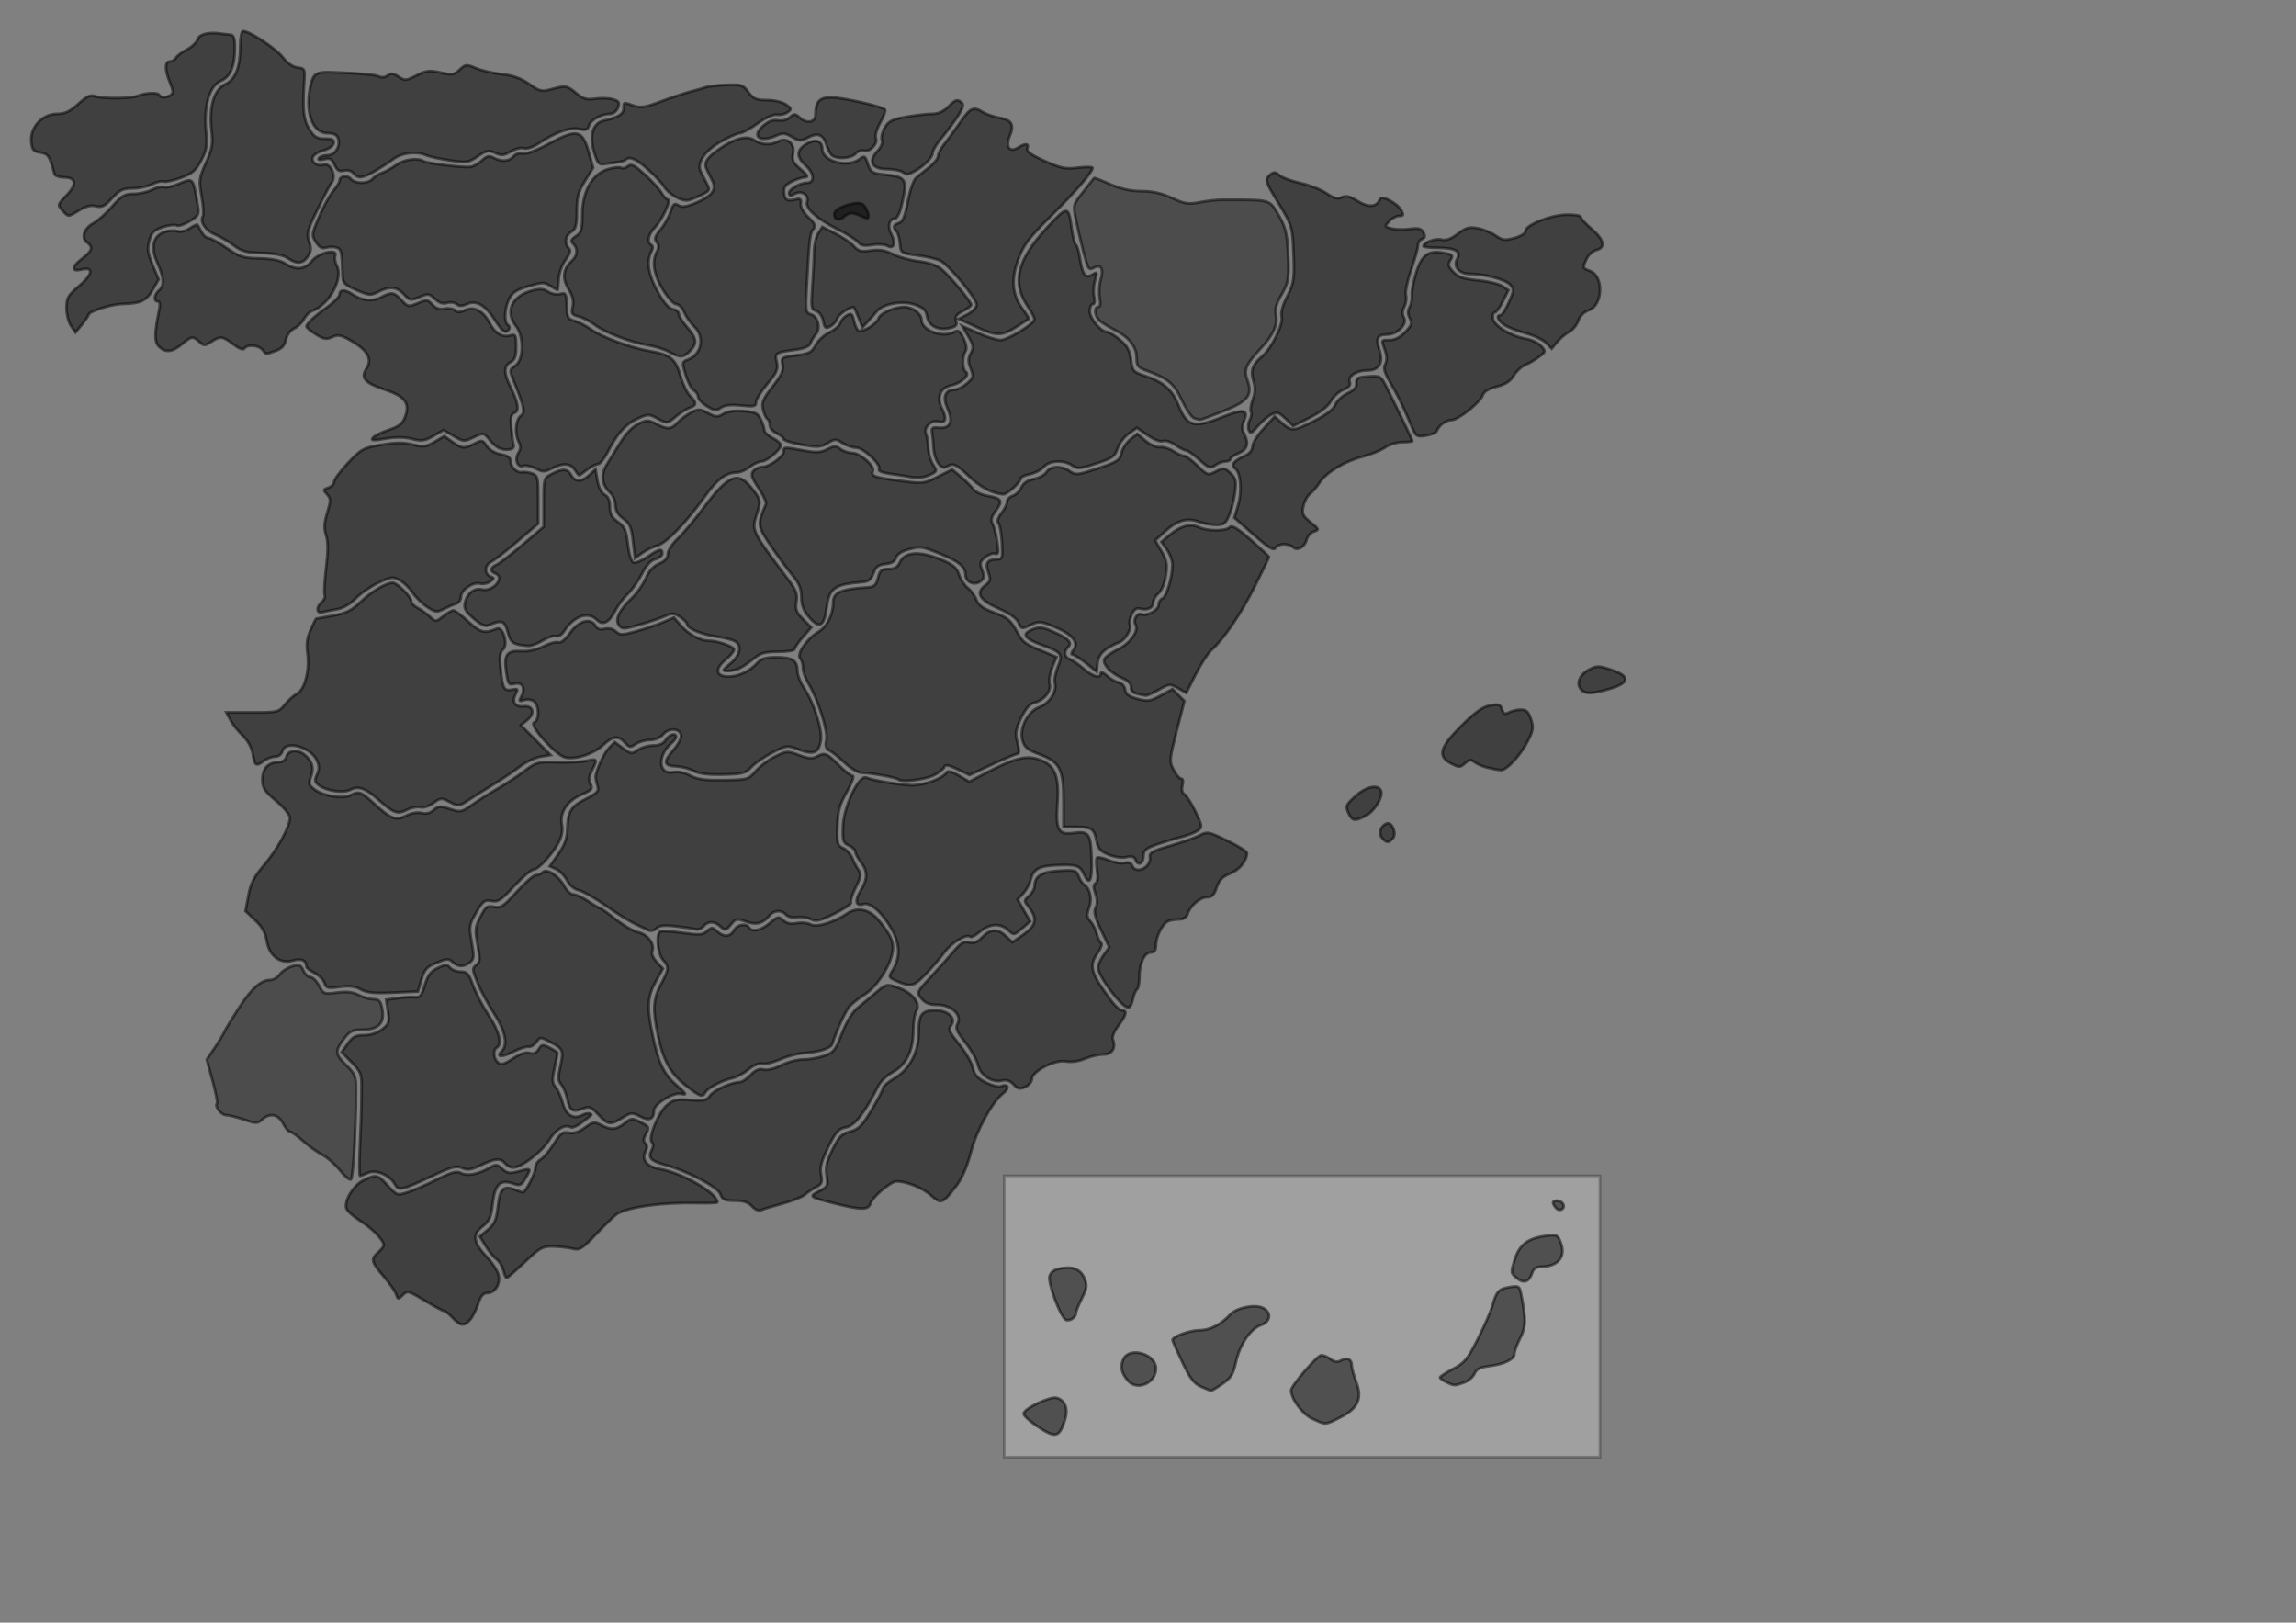<?xml version="1.0" encoding="UTF-8"?>
<svg width="1122.667" height="793.333" xmlns="http://www.w3.org/2000/svg" xmlns:svg="http://www.w3.org/2000/svg">
 <rect width="100%" height="100%" fill="#808080" stroke="none"/>
 <title>map of spain</title>
 <g>
  <title>Layer 1</title>
  <g id="layer1"/>
  <path opacity="0.25" fill="#ffffff" stroke="#000000" stroke-width="1.361" stroke-miterlimit="4" stroke-dashoffset="0" id="Marco" d="m491.048,643.646l0,-68.775l145.641,0l145.641,0l0,68.775l0,68.775l-145.641,0l-145.641,0l0,-68.775l0,0z"/>
  <path opacity="0.5" fill="#000000" stroke="#000000" stroke-width="1.361" stroke-miterlimit="4" stroke-dashoffset="0" id="Santa Cruz de Tenerife" d="m506.918,697.164c-3.509,-2.363 -6.392,-5.045 -6.405,-5.96c-0.037,-2.457 13.127,-8.738 16.242,-7.75c4.292,1.362 5.706,5.466 3.849,11.165c-2.711,8.319 -4.591,8.668 -13.685,2.545zm80.287,-19.214c-3.376,-1.478 -5.347,-4.074 -9.103,-11.988c-2.637,-5.556 -4.794,-10.407 -4.794,-10.78c0,-1.691 8.453,-4.794 13.081,-4.802c5.215,-0.009 10.518,-2.706 15.197,-7.728c3.191,-3.425 12.261,-5.172 16.122,-3.106c4.168,2.23 3.566,6.669 -1.126,8.305c-5.175,1.804 -10.442,9.629 -12.288,18.258c-1.224,5.72 -2.384,7.576 -6.533,10.451c-2.774,1.923 -5.315,3.446 -5.646,3.386c-0.331,-0.06 -2.541,-0.959 -4.911,-1.997zm-35.733,-2.95c-3.186,-3.709 -3.838,-6.837 -2.184,-10.467c2.895,-6.355 15.93,-2.622 15.93,4.561c0,7.164 -9.251,11.138 -13.746,5.906zm-30.45,-29.816c-2.649,-1.637 -8.658,-17.841 -7.834,-21.125c0.505,-2.01 2.129,-3.269 4.946,-3.832c6.342,-1.268 10.25,0.262 12.105,4.74c1.439,3.473 1.273,4.787 -1.234,9.807c-1.592,3.188 -2.895,6.414 -2.895,7.169c0,2.217 -3.322,4.332 -5.089,3.24z"/>
  <path opacity="0.5" fill="#000000" stroke="#000000" stroke-width="1.361" stroke-miterlimit="4" stroke-dashoffset="0" id="Las Palmas" d="m641.524,693.561c-4.726,-2.202 -10.229,-9.622 -10.229,-13.792c0,-2.31 12.867,-17.22 14.834,-17.189c1.113,0.018 3.169,0.899 4.569,1.96c1.846,1.397 3.245,1.554 5.085,0.569c3.025,-1.619 5.18,-0.576 5.18,2.509c0,1.229 0.988,4.824 2.197,7.987c3.09,8.092 0.922,12.95 -7.741,17.34c-7.552,3.827 -7.053,3.805 -13.894,0.617zm65.625,-17.848c-1.669,-0.805 -3.032,-1.826 -3.03,-2.269c0.002,-0.443 2.885,-2.322 6.406,-4.177c5.65,-2.976 7.078,-4.714 12.167,-14.816c3.171,-6.295 6.357,-13.577 7.079,-16.182c1.921,-6.925 3.033,-8.12 8.363,-8.985c4.458,-0.723 4.863,-0.499 5.571,3.082c2.513,12.703 2.454,16.311 -0.358,21.823c-1.552,3.042 -2.822,6.444 -2.822,7.56c0,2.777 -4.867,5.226 -12.137,6.108c-4.578,0.555 -6.393,1.475 -7.389,3.746c-0.726,1.656 -3.093,3.628 -5.258,4.383c-4.637,1.617 -4.676,1.615 -8.592,-0.273l0,0zm34.613,-50.766c-3.086,-2.499 -3.112,-2.706 -1.133,-9.078c2.297,-7.396 6.533,-10.589 15.506,-11.687c5.106,-0.625 5.603,-0.389 7.003,3.319c2.683,7.109 -1.291,11.798 -10.048,11.853c-1.702,0.011 -3.288,1.105 -3.761,2.594c-1.516,4.776 -4.106,5.802 -7.568,2.999zm19.261,-34.163c-0.89,-0.89 -1.618,-2.104 -1.618,-2.697c0,-1.607 3.747,-1.304 4.792,0.387c1.389,2.247 -1.289,4.195 -3.174,2.31z"/>
  <path opacity="0.5" fill="#000000" stroke="#000000" stroke-width="1.361" stroke-miterlimit="4" stroke-dashoffset="0" id="Islas Baleares" d="m675.703,409.564c-1.86,-2.241 -0.545,-5.967 2.459,-6.968c2.495,-0.832 4.853,4.883 2.958,7.168c-2.062,2.484 -3.225,2.441 -5.416,-0.199zm-16.403,-12.175c-1.475,-3.237 -1.201,-3.892 3.38,-8.091c5.204,-4.769 11.281,-6.058 12.582,-2.668c1.144,2.981 -3.155,9.982 -7.513,12.236c-5.42,2.803 -6.593,2.598 -8.45,-1.477zm68.086,-22.066c-2.406,-0.571 -5.3,-1.806 -6.431,-2.745c-1.684,-1.397 -2.519,-1.288 -4.606,0.6c-2.357,2.133 -2.863,2.145 -6.717,0.151c-6.889,-3.563 -5.724,-7.913 4.957,-18.514c6.729,-6.678 10.355,-9.242 14.006,-9.902c4.233,-0.766 5.052,-0.494 5.822,1.93c0.721,2.27 1.387,2.558 3.413,1.474c1.385,-0.741 4.028,-1.348 5.873,-1.348c2.626,0 3.687,1.006 4.883,4.628c1.31,3.971 1.113,5.455 -1.389,10.451c-3.568,7.124 -10.505,14.637 -13.342,14.45c-1.152,-0.076 -4.064,-0.605 -6.47,-1.177l0,-0zm45.558,-38.402c-2.361,-2.845 -0.468,-7.198 4.174,-9.599c3.662,-1.894 4.654,-1.882 10.693,0.123c9.36,3.109 9.132,6.477 -0.632,9.315c-9.043,2.629 -12.158,2.664 -14.235,0.16z"/>
  <path opacity="0.5" fill="#000000" stroke="#000000" stroke-width="1.361" stroke-miterlimit="4" stroke-dashoffset="0" id="Cadiz" d="m229.835,645.297c1.192,-1.317 2.958,-4.807 3.923,-7.754c1.268,-3.869 2.504,-5.359 4.447,-5.359c3.757,0 6.505,-4.191 5.627,-8.583c-0.402,-2.012 -2.895,-5.953 -5.54,-8.757c-6.933,-7.351 -7.547,-11.175 -2.435,-15.176c3.471,-2.717 4.242,-4.45 5.041,-11.33c1.087,-9.37 3.673,-11.868 10.001,-9.662c3.324,1.159 3.993,0.882 5.973,-2.469c3.031,-5.13 2.967,-5.203 -3.105,-3.582c-4.584,1.224 -5.73,1.066 -8.146,-1.12c-2.599,-2.352 -3.087,-2.385 -6.465,-0.446c-5.398,3.1 -10.78,4.064 -13.766,2.465c-2.101,-1.124 -4.506,-0.48 -11.772,3.152c-5.023,2.511 -11.458,5.32 -14.301,6.242c-5.066,1.643 -5.258,1.579 -9.622,-3.185c-5.073,-5.538 -5.67,-5.672 -11.965,-2.669c-4.927,2.349 -9.573,10.014 -8.362,13.795c0.391,1.22 3.445,3.942 6.788,6.05c5.91,3.726 11.473,9.483 11.473,11.871c0,0.649 -1.214,2.219 -2.697,3.489c-3.77,3.228 -3.434,4.739 2.595,11.706c2.91,3.363 5.683,7.346 6.161,8.852c0.773,2.436 1.092,2.514 2.896,0.711c2.71,-2.71 2.714,-2.709 11.679,2.696c4.302,2.594 8.292,4.716 8.867,4.716c0.575,0 2.471,1.517 4.213,3.371c3.753,3.995 5.571,4.204 8.492,0.976z"/>
  <path opacity="0.5" fill="#000000" stroke="#000000" stroke-width="1.361" stroke-miterlimit="4" stroke-dashoffset="0" id="Malaga" d="m256.643,617.013c7.351,-7.011 8.672,-7.742 13.788,-7.631c3.112,0.068 7.395,0.559 9.517,1.091c3.462,0.869 4.633,0.156 11.396,-6.931c4.146,-4.345 8.611,-8.712 9.922,-9.705c4.691,-3.553 21.862,-6.037 39.083,-5.654c5.748,0.128 10.451,-0.035 10.451,-0.361c0,-4.494 -17.319,-14.464 -28.368,-16.33c-6.12,-1.034 -8.934,-4.57 -6.804,-8.55c0.893,-1.669 0.868,-2.956 -0.077,-3.901c-0.981,-0.981 -0.962,-2.248 0.063,-4.164c2.04,-3.812 1.986,-3.945 -2.621,-6.327c-3.838,-1.985 -4.314,-1.945 -7.599,0.64c-4.12,3.241 -6.555,3.422 -11.479,0.852c-3.297,-1.72 -4,-1.606 -7.924,1.289c-2.918,2.153 -5.446,2.957 -7.844,2.495c-3.043,-0.587 -4.077,0.182 -7.389,5.49c-2.118,3.395 -5,6.788 -6.406,7.54c-1.405,0.752 -2.555,2.64 -2.555,4.195c0,2.483 -4.821,11.911 -6.091,11.911c-0.262,0 -2.028,-0.59 -3.924,-1.311c-5.676,-2.158 -7.327,-0.528 -8.315,8.207c-0.748,6.608 -1.595,8.578 -4.881,11.342l-3.976,3.345l2.915,4.717c1.603,2.594 3.981,5.475 5.284,6.402c1.303,0.927 2.782,3.353 3.286,5.393c0.505,2.04 1.255,3.708 1.667,3.708c0.412,0 4.407,-3.489 8.879,-7.754z"/>
  <path opacity="0.5" fill="#000000" stroke="#000000" stroke-width="1.361" stroke-miterlimit="4" stroke-dashoffset="0" id="Granada" d="m382.773,588.403c4.605,-1.224 9.46,-3.174 10.788,-4.333c1.328,-1.16 3.839,-2.846 5.578,-3.747c2.676,-1.386 3.033,-2.329 2.319,-6.133c-0.652,-3.478 0.146,-6.502 3.529,-13.362c3.753,-7.611 4.984,-8.981 8.694,-9.677c4.268,-0.801 8.952,-6.806 15.735,-20.175c1.148,-2.263 4.315,-5.297 7.037,-6.743c6.554,-3.48 10.093,-10.537 10.093,-20.124c0,-4.119 0.7,-8.609 1.555,-9.978c2.234,-3.578 -2.107,-8.958 -9.126,-11.308c-5.419,-1.815 -5.662,-1.762 -10.426,2.279c-2.683,2.276 -6.767,5.672 -9.077,7.547c-2.69,2.183 -5.487,6.719 -7.779,12.614c-3.253,8.367 -4.059,9.369 -8.844,11c-2.896,0.987 -7.486,1.764 -10.2,1.727c-2.714,-0.037 -7.474,1.227 -10.578,2.811c-3.363,1.716 -6.884,2.567 -8.715,2.108c-2.199,-0.552 -3.991,0.207 -6.306,2.671c-1.778,1.893 -4.19,3.469 -5.358,3.501c-4.329,0.121 -12.56,3.845 -14.445,6.536c-1.679,2.397 -3.007,2.695 -9.675,2.177c-6.534,-0.508 -8.288,-0.138 -11.347,2.393c-4.237,3.506 -9.478,16.273 -7.495,18.256c0.841,0.841 0.815,2.221 -0.074,3.883c-1.913,3.575 -0.454,5.28 6.001,7.014c11.004,2.957 26.197,10.888 27.519,14.365c1.068,2.81 2.136,3.303 7.149,3.303c4.214,0 6.6,0.782 8.377,2.745c1.549,1.711 3.277,2.393 4.592,1.81c1.159,-0.514 5.876,-1.936 10.481,-3.16l-0,0z"/>
  <path opacity="0.5" fill="#000000" stroke="#000000" stroke-width="1.361" stroke-miterlimit="4" stroke-dashoffset="0" id="Almeria" d="m425.634,588.388c1.037,-3.269 9.974,-10.823 12.791,-10.812c4.887,0.018 12.575,3.13 16.719,6.769c5.099,4.477 5.706,4.246 12.643,-4.821c2.605,-3.404 5.169,-9.328 6.809,-15.731c2.805,-10.949 10.392,-24.902 15.894,-29.23c3.353,-2.638 2.56,-4.878 -1.214,-3.43c-1.108,0.425 -4.418,-0.454 -7.357,-1.953c-4.021,-2.051 -5.553,-3.777 -6.193,-6.973c-0.467,-2.336 -3.28,-7.299 -6.25,-11.03c-5.887,-7.394 -5.942,-7.533 -4.1,-10.445c2,-3.163 -2.254,-6.773 -7.983,-6.773c-6.617,0 -8.152,1.948 -8.152,10.348c0,10.001 -4.361,18.458 -11.751,22.789c-3.179,1.863 -5.78,4.084 -5.78,4.935c0,0.851 -2.494,5.675 -5.541,10.719c-4.638,7.676 -6.349,9.389 -10.494,10.505c-4.19,1.128 -5.518,2.486 -8.627,8.825c-2.883,5.877 -3.494,8.618 -2.837,12.724c0.785,4.911 0.558,5.377 -3.691,7.574c-5.215,2.697 -5.003,2.846 8.94,6.308c11.784,2.926 15.169,2.864 16.172,-0.299z"/>
  <path opacity="0.5" fill="#000000" stroke="#000000" stroke-width="1.361" stroke-miterlimit="4" stroke-dashoffset="0" id="Sevilla" d="m211.601,574.815c9.425,-4.431 11.664,-5.018 14.394,-3.774c2.607,1.188 4.381,0.918 9.156,-1.394c7.009,-3.393 9.547,-3.575 11.813,-0.844c0.923,1.113 2.714,2.023 3.979,2.023c4.001,0 14.094,-7.721 17.597,-13.46c3.2,-5.243 7.782,-7.951 10.553,-6.239c0.697,0.431 3.007,-0.535 5.134,-2.147c2.127,-1.611 4.12,-3.12 4.429,-3.353c1.677,-1.263 -1.402,-1.778 -3.6,-0.602c-4.623,2.474 -8.271,0.368 -9.888,-5.707c-0.816,-3.067 -2.397,-6.6 -3.512,-7.85c-1.682,-1.886 -1.776,-3.448 -0.549,-9.169c0.813,-3.793 1.479,-7.154 1.479,-7.469c0,-0.315 -1.703,-1.454 -3.784,-2.53c-3.476,-1.798 -3.92,-1.74 -5.451,0.712c-1.159,1.855 -2.5,2.405 -4.397,1.803c-1.798,-0.571 -4.575,0.354 -8.132,2.708c-4.289,2.839 -5.798,3.246 -7.327,1.977c-2.219,-1.842 -2.555,-6.113 -0.576,-7.336c2.756,-1.704 1.195,-7.98 -3.872,-15.569c-2.871,-4.3 -6.329,-10.9 -7.683,-14.667c-2.128,-5.917 -2.955,-6.849 -6.077,-6.849c-1.988,0 -4.343,-0.878 -5.233,-1.951c-1.409,-1.698 -2.192,-1.678 -6.042,0.158c-3.435,1.638 -4.842,3.504 -6.3,8.356c-1.492,4.965 -2.431,6.177 -4.575,5.905c-1.483,-0.188 -5.307,0.006 -8.497,0.43l-5.8,0.772l0.867,5.78c0.779,5.196 0.495,6.073 -2.81,8.673c-2.293,1.804 -5.604,2.892 -8.797,2.892c-4.18,0 -5.664,0.763 -8.078,4.153l-2.957,4.153l4.896,5.013c4.325,4.429 4.888,5.792 4.83,11.692c-0.036,3.673 -0.072,8.195 -0.079,10.05c-0.008,1.854 -0.323,10.198 -0.7,18.542c-0.377,8.344 -0.373,15.171 0.009,15.171c0.382,0 2.156,-0.666 3.943,-1.48c3.876,-1.766 10.727,1.164 13.104,5.604c1.784,3.333 3.265,2.999 18.536,-4.181l0,0z"/>
  <path opacity="0.5" fill="#191919" stroke="#000000" stroke-width="1.361" stroke-miterlimit="4" stroke-dashoffset="0" id="Huelva" d="m173.315,560.038c0.377,-8.529 0.691,-17.025 0.699,-18.879c0.008,-1.854 0.028,-6.147 0.044,-9.539c0.026,-5.291 -0.637,-6.815 -4.662,-10.716c-5.603,-5.43 -5.762,-7.081 -1.252,-12.994c2.959,-3.88 4.249,-4.51 9.231,-4.51c7.697,0 10.782,-3.234 9.516,-9.979c-0.75,-3.998 -1.491,-4.855 -4.199,-4.855c-1.809,0 -5.087,-0.93 -7.285,-2.067c-2.859,-1.479 -5.877,-1.817 -10.605,-1.19c-6.387,0.847 -6.681,0.736 -8.782,-3.327c-1.196,-2.312 -3.082,-4.204 -4.191,-4.204c-1.109,0 -2.68,-1.455 -3.49,-3.233c-1.287,-2.825 -1.987,-3.086 -5.546,-2.065c-2.24,0.642 -4.936,2.401 -5.991,3.907c-1.055,1.507 -3.119,2.739 -4.587,2.739c-4.623,0 -9.238,4.127 -15.583,13.935c-3.38,5.225 -6.539,10.447 -7.019,11.605c-0.48,1.158 -2.592,4.637 -4.692,7.732l-3.819,5.627l2.853,10.398c1.569,5.719 2.55,10.7 2.181,11.07c-1.328,1.328 2.076,5.711 4.434,5.711c1.325,0 5.278,0.977 8.784,2.172c5.861,1.997 6.568,1.997 8.775,0c3.804,-3.443 7.917,-2.693 10.279,1.874c1.151,2.225 2.682,4.046 3.402,4.046c0.721,0 3.587,2.041 6.371,4.536c2.783,2.495 7.006,5.53 9.382,6.746c2.377,1.215 6.28,4.647 8.674,7.625c2.394,2.979 4.811,4.949 5.373,4.38c0.561,-0.57 1.329,-8.014 1.705,-16.544z"/>
  <path opacity="0.5" fill="#000000" stroke="#000000" stroke-width="1.361" stroke-miterlimit="4" stroke-dashoffset="0" id="Cordoba" d="m304.389,546.483c4.248,-2.626 4.693,-2.653 8.766,-0.547c4.4,2.275 6.554,1.29 6.609,-3.024c0.04,-3.113 9.219,-8.858 12.998,-8.135c3.264,0.624 3.105,0.29 -2.015,-4.225c-6.266,-5.527 -8.759,-10.777 -11.656,-24.546c-2.856,-13.578 -2.549,-18.822 1.528,-26.116l3.531,-6.318l-3.028,-3.223c-1.895,-2.017 -2.7,-4.076 -2.152,-5.504c1.275,-3.322 -2.439,-8.148 -6.966,-9.054c-2.155,-0.431 -7.033,-3.246 -10.84,-6.255c-3.807,-3.009 -7.276,-5.472 -7.708,-5.472c-0.432,0 -3.018,-1.517 -5.747,-3.371c-2.729,-1.854 -6.019,-3.371 -7.311,-3.371c-1.292,0 -3.244,-1.73 -4.338,-3.845c-2.624,-5.075 -8.631,-9.069 -10.631,-7.068c-0.811,0.811 -2.357,1.474 -3.435,1.474c-1.079,0 -5.284,3.672 -9.345,8.16c-6.463,7.142 -7.845,8.059 -11.082,7.348c-3.286,-0.722 -4.022,-0.191 -6.606,4.766c-2.645,5.075 -2.773,6.324 -1.412,13.83c1.299,7.162 1.209,8.461 -0.678,9.841c-1.987,1.453 -1.947,2.168 0.469,8.295c1.454,3.688 5.114,10.528 8.134,15.2c5.611,8.682 7.028,15.439 3.895,18.573c-3,3 -0.02,3.18 5.554,0.337c3.062,-1.562 6.425,-2.667 7.472,-2.454c1.048,0.213 2.784,-0.806 3.859,-2.263c1.943,-2.634 1.984,-2.634 6.966,0c6.227,3.292 6.52,4.037 4.726,12.041c-1.172,5.228 -1.082,6.897 0.467,8.656c1.055,1.199 2.366,4.304 2.913,6.9c1.235,5.866 2.613,6.787 7.433,4.968c3.414,-1.289 4.206,-0.998 7.817,2.867c4.724,5.057 5.873,5.207 11.813,1.535z"/>
  <path opacity="0.5" fill="#000000" stroke="#000000" stroke-width="1.361" stroke-miterlimit="4" stroke-dashoffset="0" id="Jaen" d="m345.003,533.924c1.29,-2.201 7.648,-5.507 13.125,-6.824c2.175,-0.523 5.764,-2.473 7.976,-4.334c2.39,-2.011 5.054,-3.113 6.568,-2.717c1.401,0.366 5.308,-0.555 8.683,-2.048c3.375,-1.493 8.349,-2.869 11.054,-3.057c8.235,-0.575 13.879,-2.374 14.602,-4.656c2.058,-6.494 6.401,-15.975 8.332,-18.188c1.216,-1.394 4.482,-3.978 7.258,-5.742c5.695,-3.619 11.657,-12.24 13.508,-19.536c1.396,-5.498 -0.149,-9.469 -6.657,-17.117c-4.484,-5.269 -10.301,-6.431 -15.269,-3.051c-6.403,4.356 -14.925,6.895 -17.864,5.323c-1.482,-0.793 -4.539,-1.073 -6.794,-0.622c-2.817,0.563 -4.86,0.133 -6.527,-1.376c-2.259,-2.044 -2.716,-1.952 -6.626,1.338c-4.319,3.635 -8.592,4.563 -10.062,2.186c-1.421,-2.299 -5.901,-1.485 -7.417,1.349c-1.755,3.28 -5.011,3.462 -8.322,0.465c-2.269,-2.053 -2.658,-2.058 -4.866,-0.06c-2.043,1.849 -3.792,1.975 -11.748,0.848c-5.141,-0.728 -10.074,-1.045 -10.962,-0.704c-2.367,0.908 -1.475,10.985 1.238,13.983c3.013,3.329 2.917,4.384 -1.076,11.893c-3.837,7.216 -4.125,12.275 -1.425,25.012c2.602,12.276 6.147,18.623 13.676,24.49c7.076,5.513 8.025,5.824 9.596,3.144z"/>
  <path opacity="0.5" fill="#000000" stroke="#000000" stroke-width="1.361" stroke-miterlimit="4" stroke-dashoffset="0" id="Murcia" d="m504.533,527.585c0,-3.767 11.219,-9.644 16.525,-8.657c2.673,0.497 6.329,-0.004 9.391,-1.288c2.758,-1.157 6.813,-2.103 9.012,-2.103c4.272,0 6.315,-3.124 4.735,-7.241c-0.519,-1.353 0.526,-4.037 2.667,-6.843c3.885,-5.093 4.446,-7.493 1.752,-7.493c-0.973,0 -3.243,-1.972 -5.044,-4.383c-10.458,-13.996 -11.38,-17.324 -6.648,-23.971c1.497,-2.102 2.171,-4.162 1.498,-4.578c-0.673,-0.416 -1.641,-2.431 -2.152,-4.477c-0.511,-2.047 -1.913,-4.814 -3.117,-6.149c-1.807,-2.005 -1.919,-3.138 -0.645,-6.516c1.603,-4.248 0.505,-9.519 -2.352,-11.284c-0.833,-0.515 -2.065,-2.383 -2.737,-4.151c-1.139,-2.997 -1.79,-3.18 -9.614,-2.699c-8.63,0.53 -11.922,2.621 -11.922,7.573c0,1.227 -1.196,3.313 -2.658,4.636c-2.645,2.394 -2.645,2.422 0,5.785c4.152,5.279 3.394,8.882 -2.768,13.151l-5.426,3.76l-3.089,-2.902c-4.057,-3.811 -7.793,-3.67 -11.656,0.442c-2.296,2.444 -4.006,3.127 -6.351,2.539c-2.559,-0.642 -4.087,0.228 -7.544,4.296c-2.384,2.806 -7.468,8.49 -11.297,12.632c-6.903,7.467 -6.941,7.556 -4.504,10.565c1.792,2.211 3.89,3.034 7.738,3.034c6.798,0 12.187,4.972 9.939,9.172c-1.196,2.235 -0.569,3.776 3.76,9.23c2.858,3.601 5.626,8.529 6.153,10.953c1.107,5.095 7.017,8.91 11.905,7.683c2.11,-0.529 3.884,0.081 5.535,1.906c2.018,2.23 2.981,2.435 5.672,1.208c1.783,-0.812 3.242,-2.536 3.242,-3.83z"/>
  <path opacity="0.5" fill="#000000" stroke="#000000" stroke-width="1.361" stroke-miterlimit="4" stroke-dashoffset="0" id="Alicante" d="m553.963,488.538c0.448,-2.24 1.343,-4.4 1.989,-4.799c0.646,-0.399 1.174,-3.089 1.174,-5.977c0,-6.786 2.469,-12.121 5.611,-12.121c1.76,0 2.481,-0.999 2.481,-3.438c0,-4.399 3.307,-10.824 6.129,-11.906c1.201,-0.461 3.61,-0.838 5.353,-0.838c1.884,0 3.487,-0.998 3.951,-2.459c1.314,-4.139 6.074,-8.329 9.463,-8.329c2.485,0 3.572,-1.084 4.792,-4.781c1.198,-3.629 2.803,-5.271 6.664,-6.816c4.53,-1.812 8.15,-6.281 8.15,-10.061c0,-0.716 -4.312,-3.401 -9.582,-5.966c-9.173,-4.464 -9.754,-4.575 -13.606,-2.582c-2.213,1.145 -8.673,3.417 -14.354,5.05c-8.374,2.406 -10.251,3.428 -9.911,5.397c0.878,5.088 -6.911,8.906 -8.693,4.261c-0.493,-1.285 -1.825,-1.749 -3.682,-1.283c-1.6,0.402 -5.101,-0.185 -7.779,-1.305c-2.679,-1.119 -5.243,-1.662 -5.698,-1.207c-0.456,0.456 -0.445,3.224 0.023,6.152c0.548,3.428 0.296,5.667 -0.708,6.288c-1.152,0.712 -1.177,2.058 -0.096,5.161c0.998,2.863 1.03,5.007 0.1,6.745c-1.048,1.959 -0.439,4.489 2.641,10.954l4.004,8.406l-2.739,3.847c-1.507,2.116 -2.739,4.827 -2.739,6.025c0,4.299 11.565,19.656 14.803,19.656c0.796,0 1.813,-1.833 2.261,-4.074l-0,0z"/>
  <path opacity="0.5" fill="#000000" stroke="#000000" stroke-width="1.361" stroke-miterlimit="4" stroke-dashoffset="0" id="Badajoz" d="m206.058,478.913c1.472,-4.981 2.576,-6.208 7.391,-8.215c5.041,-2.101 5.905,-2.138 7.895,-0.337c2.719,2.461 5.309,2.512 8.397,0.167c2.056,-1.561 2.16,-2.731 0.887,-9.957c-1.371,-7.785 -1.26,-8.497 2.256,-14.498c3.28,-5.598 4.117,-6.227 7.405,-5.57c3.202,0.64 4.717,-0.352 11.127,-7.289c4.082,-4.417 8.328,-8.03 9.436,-8.03c2.377,0 9.418,-7.702 12.514,-13.69c1.339,-2.589 1.874,-5.739 1.388,-8.168c-1.197,-5.987 2.412,-11.647 9.401,-14.738c5.243,-2.319 5.81,-2.971 4.583,-5.264c-1.034,-1.933 -0.861,-3.66 0.663,-6.608c2.864,-5.538 2.664,-5.952 -2.319,-4.778c-2.411,0.568 -8.945,0.907 -14.522,0.753c-9.641,-0.266 -10.436,-0.055 -16.182,4.303c-3.324,2.52 -9.077,6.313 -12.786,8.428c-3.708,2.115 -9.316,5.654 -12.462,7.864c-5.473,3.845 -5.952,3.942 -11.12,2.236c-4.779,-1.577 -5.694,-1.517 -7.945,0.52c-1.696,1.535 -3.672,2.019 -5.929,1.453c-2.031,-0.51 -5.065,0.02 -7.588,1.324c-5.004,2.588 -7.308,1.694 -15.948,-6.191c-6.137,-5.601 -7.217,-5.962 -11.295,-3.779c-3.545,1.897 -13.27,0.336 -17.423,-2.797c-2.959,-2.232 -3.158,-2.933 -1.828,-6.456c1.597,-4.231 0.547,-7.656 -3.285,-10.713c-3.273,-2.611 -7.924,-2.072 -8.731,1.011c-0.447,1.71 -1.862,2.713 -3.866,2.74c-5.066,0.069 -7.88,3.088 -7.88,8.454c0,4.137 0.966,5.642 6.743,10.514c3.708,3.127 6.743,6.807 6.743,8.178c0,4.266 -6.175,15.544 -12.68,23.158c-4.906,5.743 -6.524,8.902 -7.634,14.903l-1.408,7.615l4.74,4.47c3.312,3.124 5.004,6.121 5.616,9.949c1.2,7.507 6.554,11.577 12.851,9.771c4.241,-1.216 6.517,-0.166 6.585,3.039c0.011,0.537 1.798,1.896 3.971,3.019c2.172,1.123 4.353,3.312 4.845,4.864c0.801,2.525 1.576,2.728 7.386,1.928c4.741,-0.652 7.525,-0.319 10.326,1.235c2.942,1.633 6.641,2.001 15.892,1.582l12.057,-0.546l1.73,-5.856z"/>
  <path opacity="0.5" fill="#000000" stroke="#000000" stroke-width="1.361" stroke-miterlimit="4" stroke-dashoffset="0" id="Albacete" d="m452.806,476.092c3.01,-3.152 7.104,-7.943 9.098,-10.646c3.506,-4.753 10.845,-9.115 12.518,-7.441c0.45,0.45 2.601,-0.682 4.78,-2.516c4.751,-3.997 9.987,-4.277 13.782,-0.737c2.756,2.571 2.824,2.562 6.763,-0.842l3.979,-3.439l-3.082,-5.355l-3.082,-5.355l2.711,-2.906c1.491,-1.598 3.119,-4.55 3.618,-6.559c1.331,-5.363 3.973,-6.898 12.53,-7.278c9.82,-0.436 11.641,0.132 13.501,4.214c2.831,6.213 4.157,3.592 3.811,-7.533c-0.38,-12.225 -1.254,-13.45 -8.862,-12.43c-7.483,1.004 -8.743,-1.385 -7.819,-14.819c0.939,-13.651 -1.469,-18.865 -9.871,-21.383c-5.912,-1.771 -11.701,-0.157 -25.702,7.168l-7.546,3.948l-5.056,-2.983c-3.166,-1.868 -5.386,-2.469 -5.939,-1.607c-2.037,3.176 -11.829,6.657 -17.74,6.307c-6.962,-0.412 -18.593,-2.418 -21.591,-3.722c-3.578,-1.557 -11.025,13.925 -11.388,23.674c-0.273,7.328 -0.001,8.237 2.854,9.537c1.735,0.791 3.155,2.169 3.155,3.062c0,0.893 1.214,3.167 2.697,5.053c3.439,4.372 3.413,8.27 -0.095,13.945c-3.043,4.924 -2.428,7.818 1.403,6.602c3.411,-1.083 9.524,4.446 13.992,12.655c4.001,7.351 4.001,13.696 -0.001,20.075c-1.822,2.904 -1.683,3.182 2.511,5.004c6.692,2.907 8.125,2.531 14.071,-3.696l0,0z"/>
  <path opacity="0.5" fill="#000000" stroke="#000000" stroke-width="1.361" stroke-miterlimit="4" stroke-dashoffset="0" id="Ciudad Real" d="m330.408,452.865c4.17,0.473 8.558,1.128 9.752,1.455c1.193,0.327 2.936,-0.33 3.874,-1.459c2.21,-2.663 5.269,-2.607 8.319,0.153c2.275,2.058 2.612,1.992 5.03,-0.993c2.417,-2.985 2.914,-3.083 7.4,-1.461c5.071,1.834 8.213,1.006 11.579,-3.05c2.132,-2.569 5.96,-2.715 7.962,-0.303c0.859,1.035 3.143,1.55 5.404,1.218c2.154,-0.316 5.216,0.121 6.804,0.971c2.41,1.29 4.328,0.836 11.591,-2.739c4.786,-2.356 8.372,-4.82 7.967,-5.474c-0.404,-0.655 0.643,-3.951 2.329,-7.326c2.501,-5.008 2.761,-6.555 1.417,-8.415c-0.906,-1.254 -2.276,-3.864 -3.043,-5.802c-0.768,-1.937 -2.801,-4.163 -4.518,-4.945c-2.866,-1.306 -3.098,-2.177 -2.837,-10.637c0.235,-7.59 1.057,-10.582 4.666,-16.969c2.455,-4.346 3.685,-7.754 2.798,-7.754c-0.871,0 -3.986,-2.427 -6.923,-5.394c-5.75,-5.808 -6.692,-6.154 -10.789,-3.961c-2.007,1.074 -4.138,0.876 -8.502,-0.791c-5.61,-2.142 -6.041,-2.116 -11.73,0.708c-3.248,1.613 -7.507,4.821 -9.464,7.131c-3.458,4.08 -3.897,4.205 -15.508,4.395c-9.181,0.151 -13.008,-0.364 -16.518,-2.224c-2.801,-1.484 -6.013,-2.131 -8.304,-1.673c-7.39,1.478 -7.873,-8.349 -0.702,-14.3c1.161,-0.964 2.112,-2.285 2.112,-2.936c0,-2.207 -3.388,-1.198 -5.081,1.514c-1.126,1.804 -3.145,2.697 -6.093,2.697c-2.425,0 -5.812,0.983 -7.529,2.185c-2.931,2.053 -3.367,2.003 -7.192,-0.825l-4.072,-3.01l-2.759,2.759c-2.572,2.572 -6.58,11.345 -6.579,14.399c0,0.742 0.408,2.673 0.906,4.292c0.775,2.519 -0.072,3.439 -5.871,6.378c-7.296,3.697 -8.706,6.102 -8.929,15.228c-0.098,4.023 -1.362,7.406 -4.35,11.645l-4.212,5.975l3.17,1.444c1.743,0.794 4.099,3.241 5.234,5.436c1.244,2.405 3.548,4.337 5.796,4.859c2.053,0.477 7.98,3.86 13.172,7.518c5.192,3.658 11.564,7.639 14.16,8.848c2.596,1.209 5.616,2.637 6.712,3.173c1.124,0.55 2.815,0.152 3.88,-0.913c1.4,-1.4 3.85,-1.666 9.471,-1.028z"/>
  <path opacity="0.5" fill="#000000" stroke="#000000" stroke-width="1.361" stroke-miterlimit="4" stroke-dashoffset="0" id="Valencia" d="m559.149,418.347c0,-2.664 1.179,-3.637 6.743,-5.562c3.708,-1.283 9.189,-2.95 12.178,-3.704c2.99,-0.754 6.471,-2.142 7.737,-3.084c2.14,-1.594 2.054,-2.23 -1.24,-9.13c-1.948,-4.079 -4.371,-7.904 -5.384,-8.5c-1.176,-0.691 -1.544,-2.277 -1.015,-4.383c0.497,-1.979 0.244,-3.3 -0.632,-3.3c-0.803,0 -2.465,-1.943 -3.693,-4.317c-2.136,-4.13 -2.07,-4.951 1.522,-18.971l3.754,-14.654l-2.911,-2.911l-2.911,-2.911l-5.747,3.14c-5.114,2.794 -6.366,2.973 -11.366,1.627c-4.195,-1.13 -5.727,-2.271 -6.046,-4.506c-0.247,-1.731 -1.564,-3.197 -3.124,-3.478c-1.483,-0.267 -4.062,-1.744 -5.731,-3.283c-1.669,-1.539 -3.034,-2.085 -3.034,-1.214c0,2.738 -3.782,1.73 -8.381,-2.234c-2.436,-2.1 -5.492,-4.205 -6.79,-4.678c-2.738,-0.997 -3.069,-3.742 -0.732,-6.078c2.092,-2.092 -0.177,-4.257 -7.986,-7.619c-4.852,-2.089 -6.286,-2.198 -9.799,-0.743c-5.194,2.151 -3.719,4.325 5.137,7.572c9.448,3.464 10.15,4.446 7.581,10.596c-1.19,2.847 -1.846,6.392 -1.457,7.876c1.084,4.146 -2.68,10.014 -7.565,11.795c-5.787,2.109 -9.981,10.415 -8.268,16.374c0.95,3.305 2.506,4.583 8.131,6.681c10.148,3.784 11.871,7.074 11.9,22.726l0.024,12.811l6.068,0.014c7.661,0.017 8.925,0.865 10.024,6.722c0.718,3.827 1.842,5.141 5.823,6.804c2.861,1.195 6.517,1.713 8.704,1.233c2.765,-0.607 3.995,-0.245 4.61,1.359c1.21,3.153 3.878,1.731 3.878,-2.068z"/>
  <path opacity="0.5" fill="#000000" stroke="#000000" stroke-width="1.361" stroke-miterlimit="4" stroke-dashoffset="0" id="Caceres" d="m205.484,394.644c1.561,0.408 4.274,-0.451 6.411,-2.031c3.533,-2.612 3.907,-2.635 8.048,-0.493c4.199,2.171 4.507,2.137 9.277,-1.017c2.714,-1.794 8.272,-5.294 12.351,-7.778c4.079,-2.483 9.763,-6.325 12.631,-8.536c2.868,-2.211 7.419,-4.386 10.114,-4.831l4.9,-0.81l-7.261,-7.288l-7.261,-7.288l2.984,-2.416c4.114,-3.331 3.129,-7.327 -1.68,-6.815c-4.251,0.452 -5.905,-2.227 -3.802,-6.156c1.219,-2.278 0.999,-2.529 -1.761,-2.001c-4.015,0.767 -4.653,-0.363 -5.663,-10.026c-0.635,-6.075 -0.367,-8.289 1.156,-9.553c2.761,-2.291 0.044,-11.558 -3.007,-10.256c-5.954,2.539 -7.955,2.048 -13.859,-3.394c-3.299,-3.041 -6.607,-5.529 -7.351,-5.529c-0.744,0 -2.988,1.286 -4.986,2.857c-3.632,2.857 -3.633,2.857 -6.587,0.169c-1.625,-1.479 -4.32,-3.393 -5.989,-4.253c-1.669,-0.86 -3.034,-2.268 -3.034,-3.129c0,-2.214 -6.881,-9.129 -9.085,-9.129c-3.284,0 -10.347,4.223 -15.863,9.483c-4.284,4.086 -7.041,5.443 -13.396,6.596c-4.401,0.798 -8.101,1.451 -8.223,1.451c-0.122,0 -1.309,2.411 -2.638,5.358c-1.765,3.914 -2.186,7.034 -1.563,11.579c1.122,8.185 -1.331,17.784 -5.03,19.686c-1.575,0.809 -4.272,3.217 -5.995,5.35c-3.051,3.777 -3.463,3.878 -15.88,3.878l-12.748,0l1.937,3.708c1.065,2.04 3.771,5.452 6.012,7.582c2.554,2.427 4.405,5.826 4.959,9.103c0.976,5.775 1.607,6.152 5.446,3.249c1.44,-1.089 3.912,-1.999 5.495,-2.023c1.72,-0.026 3.16,-1.127 3.582,-2.74c1.426,-5.452 13.807,-2.058 16.849,4.619c1.195,2.624 1.204,4.302 0.036,6.866c-1.31,2.875 -1.151,3.688 1.04,5.314c3.728,2.767 11.995,3.902 15.348,2.107c3.72,-1.991 7.325,-0.743 13.347,4.621c7.683,6.843 9.622,7.561 14.126,5.232c2.149,-1.111 5.125,-1.702 6.614,-1.313l0,0z"/>
  <path opacity="0.5" fill="#000000" stroke="#000000" stroke-width="1.361" stroke-miterlimit="4" stroke-dashoffset="0" id="Cuenca" d="m456.919,378.876c2.32,-1.2 4.481,-2.952 4.802,-3.895c0.44,-1.291 2.037,-1.018 6.466,1.103l5.881,2.817l11.048,-5.177c6.077,-2.848 11.653,-5.177 12.392,-5.177c0.887,0 0.876,-1.844 -0.033,-5.424c-1.183,-4.66 -0.933,-6.359 1.775,-12.061c2.077,-4.374 4.216,-6.905 6.274,-7.421c4.954,-1.243 8.611,-5.667 7.697,-9.31c-0.436,-1.738 0.143,-5.399 1.287,-8.136l2.08,-4.977l-6.364,-2.63c-9.244,-3.82 -10.047,-4.414 -12.834,-9.49c-3.389,-6.173 -4.581,-7.147 -12.161,-9.929c-4.633,-1.701 -6.875,-3.405 -7.823,-5.947c-0.731,-1.96 -2.608,-4.549 -4.171,-5.753c-1.563,-1.205 -3.504,-4.152 -4.313,-6.551c-1.215,-3.6 -2.883,-4.933 -9.563,-7.64c-9.934,-4.026 -17.043,-3.425 -19.349,1.636c-1.1,2.413 -2.564,3.283 -5.532,3.283c-3.418,0 -4.209,0.668 -5.168,4.367c-0.976,3.766 -1.77,4.408 -5.77,4.664c-12.136,0.777 -16.093,2.492 -16.108,6.979c-0.022,6.322 -2.968,12.207 -7.429,14.839c-5.499,3.245 -10.683,10.906 -8.713,12.876c0.724,0.724 1.316,2.791 1.316,4.595c0,1.804 1.176,5.182 2.612,7.507c4.671,7.557 9.776,23.566 8.854,27.764c-0.647,2.945 -0.259,4.192 1.613,5.194c1.355,0.725 4.708,3.435 7.452,6.023c2.743,2.587 6.377,4.736 8.074,4.775c4.917,0.114 17.123,2.333 18.077,3.286c1.527,1.527 13.263,0.07 17.633,-2.19z"/>
  <path opacity="0.5" fill="#000000" stroke="#000000" stroke-width="1.361" stroke-miterlimit="4" stroke-dashoffset="0" id="Toledo" d="m367.48,374.935c1.775,-1.915 6.415,-5.098 10.312,-7.072c6.922,-3.507 7.215,-3.54 12.771,-1.418c7.156,2.733 9.64,1.79 10.741,-4.08c0.996,-5.311 -3.168,-18.478 -8.273,-26.158c-1.717,-2.583 -3.121,-6.254 -3.121,-8.159c0,-5.103 -2.425,-6.699 -10.175,-6.699c-5.338,0 -7.53,0.654 -9.504,2.835c-3.617,3.996 -9.149,6.605 -14.01,6.605c-6.163,0 -6.893,-3.674 -1.607,-8.086c2.354,-1.965 4.28,-4.259 4.28,-5.097c0,-1.517 -8.033,-4.326 -12.41,-4.34c-4.094,-0.013 -9.758,-3.081 -13.399,-7.258l-3.559,-4.082l-5.207,2.249c-2.864,1.237 -8.739,3.235 -13.055,4.441c-7.1,1.983 -8.07,1.993 -10.164,0.097c-1.44,-1.303 -3.507,-1.783 -5.47,-1.27c-2.162,0.565 -3.547,0.125 -4.4,-1.4c-2.35,-4.2 -8.184,-2.653 -12.386,3.285c-2.448,3.46 -4.571,5.179 -5.809,4.703c-1.073,-0.412 -4.341,0.471 -7.262,1.961c-3.363,1.716 -7.347,2.577 -10.86,2.348c-7.085,-0.462 -8.647,1.729 -7.359,10.32c0.879,5.864 1.232,6.348 4.092,5.631c3.791,-0.952 5.443,2.142 3.291,6.163c-1.295,2.42 -1.135,2.624 1.418,1.814c1.617,-0.513 3.735,-0.201 4.836,0.712c2.559,2.124 2.538,9.248 -0.029,10.233c-2.846,1.092 10.667,16.212 15.33,17.152c5.236,1.056 13.763,-1.763 18.412,-6.086c4.845,-4.505 7.411,-4.786 10.685,-1.168c2.163,2.39 2.684,2.457 5.229,0.674c1.555,-1.089 4.681,-1.98 6.947,-1.98c2.494,0 5.061,-1.099 6.503,-2.783c2.822,-3.296 8.097,-3.018 8.76,0.461c0.251,1.319 -1.443,4.562 -3.765,7.207c-5.086,5.792 -4.738,7.768 1.407,7.986c2.544,0.091 6.377,1.085 8.517,2.209c2.676,1.405 7.202,1.965 14.48,1.789c9.481,-0.229 10.924,-0.62 13.814,-3.738l-0,-0z"/>
  <path opacity="0.5" fill="#000000" stroke="#000000" stroke-width="1.361" stroke-miterlimit="4" stroke-dashoffset="0" id="Castellon" d="m566.631,337.193c5.125,-2.923 5.468,-2.95 9.381,-0.73l4.062,2.304l4.56,-9.046c2.508,-4.976 5.914,-10.26 7.57,-11.743c6.209,-5.563 14.678,-17.973 21.38,-31.329c3.808,-7.589 6.924,-14.038 6.924,-14.332c0,-0.294 -3.982,-4.03 -8.848,-8.302c-6.617,-5.809 -9.236,-7.381 -10.384,-6.233c-1.971,1.971 -10.68,1.98 -14.993,0.016c-4.278,-1.949 -8.995,-0.733 -14.223,3.665l-4.154,3.495l2.701,3.793c1.486,2.086 2.701,5.403 2.701,7.371c0,5.862 -2.939,15.738 -4.909,16.493c-1.009,0.387 -1.834,1.755 -1.834,3.04c0,2.638 -5.737,5.768 -8.575,4.678c-2.033,-0.78 -4.065,2.927 -2.761,5.037c1.827,2.956 -2.553,9.192 -8.468,12.055c-3.319,1.607 -6.363,3.776 -6.764,4.821c-0.968,2.521 3.203,6.973 8.673,9.259c2.877,1.202 4.41,2.771 4.41,4.515c0,2.425 0.981,2.977 7.15,4.025c0.595,0.101 3.475,-1.182 6.401,-2.851z"/>
  <path opacity="0.5" fill="#000000" stroke="#000000" stroke-width="1.361" stroke-miterlimit="4" stroke-dashoffset="0" id="Madrid" d="m362.015,326.542c1.62,-0.852 4.661,-2.976 6.757,-4.72c3.057,-2.543 5.394,-3.171 11.8,-3.171c4.393,0 7.988,-0.586 7.988,-1.302c0,-0.716 1.832,-3.388 4.071,-5.939l4.071,-4.637l-4.013,-4.013c-3.331,-3.331 -3.889,-4.785 -3.285,-8.558c0.593,-3.703 -0.104,-5.652 -3.767,-10.525c-18.043,-24.007 -18.189,-24.301 -15.764,-31.778c2.288,-7.054 2.187,-7.616 -2.379,-13.339c-6.626,-8.304 -11.407,-6.382 -23.114,9.293c-4.432,5.934 -10.261,12.879 -12.955,15.435c-2.716,2.577 -4.898,5.958 -4.898,7.59c0,2.021 -1.312,3.487 -4.189,4.678c-2.831,1.173 -4.967,3.521 -6.588,7.243c-1.319,3.03 -4.343,7.329 -6.72,9.554c-6.178,5.784 -8.445,10.515 -6.382,13.314c1.503,2.039 2.303,2.013 10.393,-0.336c4.821,-1.4 10.409,-3.31 12.419,-4.245c3.086,-1.436 4.186,-1.351 7.08,0.545c1.885,1.235 3.427,2.822 3.427,3.528c0,2.049 6.847,4.964 14.16,6.03c3.708,0.54 7.805,1.551 9.103,2.245c3.734,1.998 2.839,6.856 -2.011,10.909c-4.167,3.482 -4.233,3.674 -1.272,3.708c1.718,0.02 4.448,-0.661 6.068,-1.513z"/>
  <path opacity="0.5" fill="#000000" stroke="#000000" stroke-width="1.361" stroke-miterlimit="4" stroke-dashoffset="0" id="Teruel" d="m540.689,317.512c1.994,-1.404 4.899,-2.948 6.455,-3.43c2.947,-0.913 6.493,-6.923 5.262,-8.916c-0.39,-0.631 0.022,-2.749 0.915,-4.709c1.155,-2.536 2.364,-3.369 4.193,-2.89c3.599,0.941 6.355,-0.375 6.355,-3.034c0,-1.239 1.17,-3.255 2.6,-4.479c1.51,-1.293 3.006,-4.935 3.569,-8.686c0.808,-5.388 0.458,-7.347 -2.108,-11.805l-3.076,-5.345l4.836,-4.432c5.864,-5.374 10.711,-6.768 16.392,-4.713c2.351,0.85 6.235,1.546 8.631,1.546c3.729,0 4.649,-0.701 6.391,-4.872c1.12,-2.679 2.376,-7.745 2.792,-11.258c0.646,-5.455 0.312,-6.8 -2.292,-9.226c-2.855,-2.66 -3.302,-2.708 -7.066,-0.762c-3.932,2.033 -4.124,1.974 -8.972,-2.759c-2.725,-2.66 -5.708,-4.837 -6.63,-4.837c-0.922,0 -3.281,-1.051 -5.242,-2.336c-1.961,-1.285 -4.889,-2.163 -6.506,-1.951c-1.639,0.215 -4.744,-1.132 -7.013,-3.042l-4.073,-3.427l-3.429,2.697c-1.886,1.484 -3.82,4.474 -4.296,6.646c-0.776,3.533 -1.988,4.321 -11.533,7.5c-9.879,3.29 -10.889,3.395 -13.696,1.43c-4.098,-2.871 -9.526,-2.678 -11.452,0.407c-0.869,1.391 -3.653,2.918 -6.187,3.394c-3.047,0.572 -5.105,1.958 -6.079,4.096c-0.81,1.778 -2.723,3.629 -4.252,4.114c-1.529,0.485 -2.779,1.807 -2.779,2.938c0,1.131 -1.217,3.603 -2.704,5.494c-1.746,2.22 -2.261,3.971 -1.455,4.943c0.687,0.828 1.449,5.142 1.693,9.586c0.402,7.329 0.192,8.081 -2.254,8.081c-4.882,0 -6.055,1.659 -4.443,6.282c1.294,3.712 1.11,4.466 -1.587,6.501c-4.776,3.603 -2.6,7.241 6.76,11.3c5.198,2.254 8.599,4.671 9.569,6.799c1.463,3.211 1.624,3.244 5.919,1.196c4.158,-1.983 4.864,-1.919 12.142,1.098c8.464,3.508 11.726,7.712 8.759,11.287c-0.942,1.134 -1.114,2.063 -0.384,2.063c0.731,0 3.687,1.881 6.571,4.18l5.242,4.18l0.42,-4.147c0.269,-2.66 1.72,-5.062 4.046,-6.7l-0,0z"/>
  <path opacity="0.5" fill="#000000" stroke="#000000" stroke-width="1.361" stroke-miterlimit="4" stroke-dashoffset="0" id="Avila" d="m265.382,313.126c2.517,-1.556 5.425,-2.502 6.463,-2.104c1.057,0.406 2.78,-0.639 3.918,-2.377c5.005,-7.639 11.752,-9.935 16.18,-5.506c2.808,2.808 5.937,1.208 8.888,-4.545c1.38,-2.69 4.145,-6.408 6.144,-8.262c2,-1.854 5.098,-6.244 6.885,-9.754c2.172,-4.266 4.363,-6.662 6.609,-7.226c1.848,-0.464 3.36,-1.688 3.36,-2.72c0,-2.661 -1.364,-2.357 -7.194,1.604c-2.818,1.915 -5.928,3.172 -6.912,2.795c-1.051,-0.403 -2.181,-4.066 -2.74,-8.878c-0.807,-6.954 -1.542,-8.612 -4.864,-10.978c-3.003,-2.139 -3.913,-3.851 -3.913,-7.367c0,-3.128 -0.817,-5.018 -2.576,-5.959c-1.57,-0.841 -2.939,-3.532 -3.508,-6.897l-0.932,-5.518l-2.985,2.804c-3.764,3.536 -7.023,3.575 -8.879,0.107c-1.729,-3.231 -4.177,-3.396 -9.507,-0.64c-3.949,2.042 -3.979,2.145 -3.979,13.945l0,11.887l-10.133,8.643c-5.573,4.754 -11.338,9.191 -12.811,9.861c-3.183,1.447 -3.459,3.287 -0.655,4.363c4.962,1.904 -1.227,9.167 -6.653,7.808c-3.571,-0.894 -7.127,1.831 -8.198,6.283c-0.688,2.861 0.053,4.272 4.119,7.842c3.304,2.901 5.696,4.041 7.171,3.418c6.727,-2.844 8.054,-2.397 9.568,3.227c1.458,5.415 2.705,6.26 10.017,6.789c1.396,0.101 4.597,-1.089 7.114,-2.645l0,0z"/>
  <path opacity="0.5" fill="#000000" stroke="#000000" stroke-width="1.361" stroke-miterlimit="4" stroke-dashoffset="0" id="Guadalajara" d="m404.206,296.991c1.261,-9.506 3.778,-11.3 17.393,-12.401c3.133,-0.253 4.375,-1.24 5.506,-4.373c1.159,-3.21 2.373,-4.135 5.883,-4.479c2.995,-0.294 4.64,-1.266 5.097,-3.013c0.407,-1.557 2.618,-3.119 5.58,-3.941c6.655,-1.848 6.652,-1.849 16.415,2.118c8.857,3.599 11.972,6.257 12.047,10.279c0.063,3.405 4.278,5.242 7.172,3.125c1.977,-1.445 2.127,-2.375 0.904,-5.592c-1.275,-3.354 -1.074,-4.177 1.541,-6.294c1.654,-1.34 3.854,-2.111 4.889,-1.714c1.522,0.584 1.704,-0.499 0.954,-5.672c-0.51,-3.517 -1.517,-7.529 -2.238,-8.916c-0.987,-1.899 -0.596,-3.488 1.583,-6.434c3.571,-4.83 2.888,-6.067 -3.988,-7.229c-2.967,-0.501 -6.15,-1.985 -7.073,-3.298c-0.923,-1.312 -3.618,-4.016 -5.989,-6.008l-4.311,-3.622l-6.977,3.536c-6.808,3.45 -7.258,3.498 -18.545,1.996c-12.819,-1.706 -14.215,-2.203 -13.249,-4.721c0.964,-2.512 -6.128,-8.776 -9.994,-8.827c-1.814,-0.024 -4.44,-0.908 -5.836,-1.965c-2.203,-1.668 -3.056,-1.655 -6.454,0.102c-3.177,1.643 -5.35,1.759 -11.531,0.616c-9.688,-1.791 -9.818,-1.784 -9.818,0.523c0,2.48 -7.028,7.509 -10.494,7.509c-1.463,0 -3.407,0.899 -4.318,1.997c-1.352,1.629 -0.882,3.169 2.555,8.358c2.317,3.498 3.938,6.999 3.603,7.78c-4.258,9.902 -4.145,10.859 2.43,20.522c3.449,5.069 8.204,11.513 10.566,14.319c3.272,3.888 4.311,6.434 4.359,10.691c0.048,4.201 1.041,6.695 4,10.044c4.908,5.557 7.112,4.23 8.339,-5.02z"/>
  <path opacity="0.5" fill="#000000" stroke="#000000" stroke-width="1.361" stroke-miterlimit="4" stroke-dashoffset="0" id="Salamanca" d="m164.791,297.853c2.958,-0.496 6.487,-2.54 9.178,-5.317c2.405,-2.481 7.422,-5.939 11.15,-7.685c6.236,-2.921 7.065,-3.013 10.376,-1.158c1.979,1.109 4.786,3.826 6.237,6.037c1.451,2.211 4.637,5.347 7.079,6.968c4.02,2.669 4.792,2.769 8.149,1.057c2.04,-1.04 4.771,-2.207 6.069,-2.592c1.298,-0.385 2.36,-1.92 2.36,-3.409c0,-3.359 5.837,-7.368 9.379,-6.441c1.448,0.379 3.656,-0.06 4.907,-0.975c2.094,-1.531 2.099,-1.731 0.063,-2.512c-3.033,-1.164 -2.787,-5.646 0.391,-7.133c1.432,-0.67 7.197,-5.147 12.811,-9.95l10.208,-8.732l0,-11.742c0,-10.973 -0.199,-11.809 -3.034,-12.771c-1.669,-0.566 -3.838,-0.874 -4.82,-0.683c-2.549,0.495 -5.631,-2.415 -5.631,-5.316c0,-1.764 -1.373,-2.728 -4.797,-3.371c-2.858,-0.536 -5.637,-2.182 -6.875,-4.073c-1.959,-2.989 -2.301,-3.058 -5.925,-1.184c-5.042,2.607 -6.188,2.521 -10.883,-0.823l-3.948,-2.812l-4.765,2.812c-4.183,2.468 -5.486,2.63 -10.665,1.326c-4.368,-1.1 -8.351,-1.072 -15.335,0.106c-8.868,1.496 -9.846,2.026 -16.273,8.822c-3.761,3.977 -6.838,8.136 -6.838,9.243c0,1.107 -1.258,2.412 -2.796,2.9c-2.566,0.814 -2.621,1.08 -0.67,3.235c1.909,2.11 1.921,3.021 0.117,8.98c-1.534,5.067 -1.67,7.666 -0.575,11.01c1.005,3.07 1.013,7.807 0.029,15.858c-0.772,6.314 -1.095,12.287 -0.716,13.274c0.379,0.987 -0.25,2.572 -1.396,3.523c-2.882,2.392 -2.694,5.794 0.276,4.979c1.298,-0.356 4.523,-1.01 7.166,-1.453z"/>
  <path opacity="0.5" fill="#000000" stroke="#000000" stroke-width="1.361" stroke-miterlimit="4" stroke-dashoffset="0" id="Segovia" d="m321.478,266.695c4.213,-1.057 14.166,-11.331 22.922,-23.658c6.201,-8.73 10.608,-12.04 16.029,-12.04c1.517,0 4.301,-1.214 6.187,-2.697c1.886,-1.483 4.472,-2.697 5.747,-2.697c2.566,0 9.455,-5.823 9.455,-7.992c0,-0.758 -1.821,-2.32 -4.046,-3.47c-2.225,-1.151 -4.046,-2.866 -4.046,-3.811c0,-0.946 -0.75,-3.308 -1.667,-5.251c-1.404,-2.975 -2.731,-3.62 -8.428,-4.095c-4.39,-0.366 -7.879,0.115 -9.948,1.37c-2.813,1.708 -3.691,1.662 -7.496,-0.387c-3.913,-2.107 -4.676,-2.132 -8.28,-0.269c-2.183,1.129 -5.124,3.328 -6.535,4.888c-3.08,3.404 -4.994,3.525 -10.522,0.666c-3.848,-1.99 -4.569,-1.991 -8.721,-0.011c-2.675,1.276 -6.126,4.783 -8.437,8.575c-2.151,3.529 -5.215,8.491 -6.809,11.027c-3.278,5.214 -2.781,10.054 1.435,13.984c1.423,1.327 2.588,4.095 2.588,6.152c0,2.551 1.226,4.646 3.861,6.594c3.255,2.406 4.007,4.146 4.791,11.083l0.931,8.229l3.719,-2.648c2.046,-1.457 5.317,-3.049 7.27,-3.539z"/>
  <path opacity="0.5" fill="#000000" stroke="#000000" stroke-width="1.361" stroke-miterlimit="4" stroke-dashoffset="0" id="Tarragona" d="m627.721,266.059c1.669,0 3.661,0.627 4.427,1.393c2.066,2.066 5.799,0.109 6.709,-3.516c0.438,-1.746 2.062,-3.576 3.608,-4.066c2.649,-0.841 2.555,-1.101 -1.643,-4.527c-3.904,-3.186 -4.338,-4.163 -3.512,-7.92c0.518,-2.357 1.966,-5.044 3.218,-5.972c1.252,-0.928 3.343,-3.358 4.647,-5.4c3.22,-5.044 12.147,-10.456 21.105,-12.795c4.078,-1.065 9.043,-3.096 11.033,-4.513c1.991,-1.418 5.802,-2.577 8.469,-2.577c2.667,0 4.849,-0.228 4.849,-0.506c0,-0.508 -7.782,-16.709 -12.803,-26.654c-2.595,-5.14 -2.901,-5.312 -8.765,-4.928c-5.241,0.343 -6.038,0.784 -5.795,3.208c0.202,2.018 -1.042,3.442 -4.413,5.05c-2.582,1.231 -5.266,3.74 -5.964,5.576c-0.852,2.241 -4.404,4.916 -10.813,8.143c-9.769,4.919 -10.619,4.934 -15.807,0.265l-3.002,-2.702l-5.426,5.936c-2.984,3.265 -5.426,7.204 -5.426,8.754c0,1.709 -1.347,3.432 -3.422,4.378c-5.693,2.594 -7.35,4.657 -5.074,6.321c2.804,2.05 3.531,11.169 1.446,18.124l-1.804,6.018l9.484,8.319c7.198,6.313 9.744,7.869 10.563,6.456c0.593,-1.024 2.444,-1.862 4.113,-1.862l0,-0z"/>
  <path opacity="0.5" fill="#000000" stroke="#000000" stroke-width="1.361" stroke-miterlimit="4" stroke-dashoffset="0" id="Zaragoza" d="m495.571,238.478c1.963,-1.819 3.568,-3.875 3.568,-4.57c0,-0.695 1.991,-1.636 4.425,-2.093c2.434,-0.457 5.462,-2.041 6.729,-3.521c2.751,-3.213 9.894,-3.585 13.974,-0.728c2.494,1.747 3.791,1.643 11.747,-0.944c7.889,-2.565 9.116,-3.43 10.405,-7.335c0.804,-2.435 3.267,-5.713 5.475,-7.285l4.014,-2.858l5.293,3.668c3.113,2.157 6.191,3.323 7.474,2.831c1.213,-0.466 3.865,0.362 5.976,1.865c2.087,1.486 4.457,2.702 5.268,2.702c0.81,0 3.762,2.067 6.558,4.594c4.58,4.137 5.342,4.405 7.679,2.697c1.427,-1.043 3.692,-1.897 5.033,-1.897c1.342,0 2.439,-0.533 2.439,-1.185c0,-0.652 1.821,-1.939 4.046,-2.861c4.324,-1.791 5.138,-4.878 2.558,-9.699c-1.025,-1.916 -1.064,-3.707 -0.126,-5.767c2.682,-5.887 0.015,-6.42 -10.628,-2.123c-13.57,5.479 -17.017,4.601 -21.018,-5.356c-3.231,-8.04 -7.387,-11.748 -16.6,-14.809c-5.781,-1.921 -6.146,-2.342 -6.895,-7.951c-0.61,-4.574 -1.839,-6.792 -5.394,-9.741c-2.532,-2.1 -5.39,-3.834 -6.351,-3.854c-3.022,-0.063 -8.367,-6.507 -8.367,-10.089c0,-1.888 0.655,-3.433 1.456,-3.433c0.883,0 1.141,-1.459 0.656,-3.708c-0.44,-2.04 -0.234,-5.655 0.456,-8.033c1.182,-4.069 1.101,-4.229 -1.372,-2.697c-3.303,2.046 -4.794,0.029 -6.033,-8.165c-0.478,-3.161 -1.349,-6.044 -1.936,-6.407c-0.587,-0.363 -1.495,-3.844 -2.018,-7.737c-1.569,-11.677 -1.975,-11.694 -12.28,-0.511c-14.533,15.772 -17.145,26.732 -9.169,38.47c1.798,2.645 3.236,5.428 3.195,6.182c-0.118,2.216 -13.09,10.138 -16.601,10.138c-1.77,0 -6.706,-1.543 -10.969,-3.428l-7.751,-3.428l2.962,5.019c2.555,4.33 2.726,5.459 1.248,8.222c-1.364,2.548 -1.377,4.083 -0.065,7.511c1.519,3.968 1.374,4.548 -1.83,7.343c-1.914,1.669 -4.585,3.034 -5.937,3.034c-4.806,0 -6.112,3.561 -3.461,9.44c2.861,6.344 1.176,9.71 -4.566,9.125c-2.863,-0.292 -3.441,0.147 -3.079,2.338c0.245,1.483 0.563,4.826 0.706,7.427c0.338,6.145 3.656,11.052 6.33,9.361c3.281,-2.076 4.606,-1.511 11.134,4.744c5.448,5.22 11.234,8.251 16.586,8.688c0.819,0.067 3.094,-1.366 5.057,-3.185l-0,0z"/>
  <path opacity="0.5" fill="#000000" stroke="#000000" stroke-width="1.361" stroke-miterlimit="4" stroke-dashoffset="0" id="Soria" d="m454.882,232.052c3.338,-1.575 3.391,-1.776 1.313,-4.947c-1.191,-1.818 -2.241,-5.479 -2.332,-8.135c-0.091,-2.656 -0.596,-5.813 -1.122,-7.015c-1.27,-2.904 2.784,-6.907 5.971,-5.896c3.626,1.151 4.412,-1.402 1.918,-6.225c-2.892,-5.592 -0.933,-10.372 4.712,-11.501c4.642,-0.928 9.12,-5.14 6.914,-6.503c-1.738,-1.074 -1.859,-7.412 -0.192,-10.046c0.767,-1.211 0.436,-3.511 -0.912,-6.337c-1.726,-3.619 -2.555,-4.2 -4.507,-3.156c-5.841,3.126 -16.054,-0.662 -16.054,-5.955c0,-2.987 -4.453,-6.261 -8.492,-6.243c-4.757,0.022 -11.668,3.049 -12.428,5.443c-0.926,2.919 -8.099,7.246 -10.032,6.051c-0.663,-0.41 -1.603,-2.554 -2.088,-4.766c-0.749,-3.41 -1.263,-3.818 -3.384,-2.683c-1.375,0.736 -2.851,2.443 -3.28,3.793c-0.429,1.35 -2.87,3.452 -5.425,4.67c-2.555,1.218 -5.575,4.014 -6.712,6.213c-1.788,3.458 -3.062,4.122 -9.437,4.918c-7.123,0.89 -7.346,1.043 -6.644,4.552c0.569,2.844 -0.487,5.167 -4.874,10.716c-4.661,5.897 -5.454,7.747 -4.731,11.04c0.478,2.175 1.429,4.301 2.113,4.724c0.685,0.423 1.245,1.85 1.245,3.17c0,1.321 1.517,3.092 3.371,3.937c1.854,0.845 3.371,2.094 3.371,2.775c0,0.681 3.966,1.93 8.814,2.774c7.681,1.338 9.313,1.24 12.702,-0.762c3.636,-2.148 4.112,-2.151 7.321,-0.048c1.888,1.237 4.852,2.249 6.587,2.249c3.588,0 12.547,8.448 11.226,10.585c-0.512,0.829 1.711,1.716 5.58,2.225c3.537,0.466 7.342,1.041 8.454,1.279c4.403,0.941 7.708,0.672 11.033,-0.897z"/>
  <path opacity="0.5" fill="#000000" stroke="#000000" stroke-width="1.361" stroke-miterlimit="4" stroke-dashoffset="0" id="Valladolid" d="m287.052,229.648c1.886,-1.483 4.245,-2.697 5.242,-2.697c0.997,0 3.127,-2.579 4.733,-5.731c4.661,-9.151 8.894,-13.916 14.68,-16.526c5.208,-2.349 5.555,-2.348 9.973,0.032c4.573,2.463 4.58,2.462 8.751,-1.047c2.296,-1.932 5.391,-3.898 6.878,-4.37c3.384,-1.074 3.42,-2.597 0.134,-5.681c-1.414,-1.327 -3.555,-5.812 -4.758,-9.967c-2.423,-8.372 -4.857,-10.264 -15.597,-12.126c-8.837,-1.532 -22.998,-6.806 -28.074,-10.456c-2.421,-1.741 -6.046,-3.612 -8.055,-4.157c-3.029,-0.822 -3.673,-1.778 -3.771,-5.6c-0.204,-7.958 -0.378,-8.341 -3.425,-7.544c-1.578,0.413 -4.181,-0.11 -5.785,-1.161c-2.274,-1.49 -4.037,-1.602 -8.007,-0.505c-9.828,2.714 -13.156,10.326 -7.613,17.413c3.947,5.046 3.746,16.502 -0.337,19.226c-2.837,1.892 -2.914,2.32 -1.193,6.57c5.678,14.023 6.154,16.296 3.776,18.035c-2.523,1.845 -2.997,8.884 -0.867,12.865c0.97,1.813 0.907,3.334 -0.213,5.127c-2.038,3.264 -0.518,7.509 2.302,6.428c1.153,-0.443 3.879,0.117 6.057,1.243c3.544,1.832 4.379,1.831 7.939,-0.01c5.411,-2.798 9.155,-2.584 11.168,0.64c0.926,1.483 1.898,2.697 2.159,2.697c0.261,0 2.017,-1.214 3.903,-2.697z"/>
  <path opacity="0.5" fill="#000000" stroke="#000000" stroke-width="1.361" stroke-miterlimit="4" stroke-dashoffset="0" id="Zamora" d="m251.098,217.48c-0.322,-1.095 -0.836,-4.87 -1.141,-8.389c-0.43,-4.954 -0.071,-6.584 1.588,-7.22c2.505,-0.961 1.834,-5.157 -2.075,-12.961c-3.231,-6.451 -3.173,-10.053 0.191,-11.853c2.095,-1.121 2.697,-2.824 2.697,-7.622c0,-5.668 -0.241,-6.115 -2.915,-5.416c-3.921,1.025 -7.414,-1.043 -9.91,-5.869c-3.162,-6.115 -7.6,-8.531 -11.994,-6.529c-2.635,1.201 -3.97,1.232 -5.082,0.12c-0.83,-0.83 -3.103,-1.19 -5.051,-0.8c-2.472,0.494 -4.279,-0.105 -5.978,-1.983c-2.264,-2.502 -2.768,-2.552 -7.168,-0.714c-4.543,1.898 -4.861,1.839 -7.92,-1.462c-3.712,-4.005 -4.772,-4.151 -10.114,-1.388c-4.232,2.189 -9.416,1.607 -14.067,-1.578c-3.445,-2.359 -6.105,-2.323 -6.105,0.085c0,1.048 -2.579,3.75 -5.731,6.003c-6.602,4.719 -10.451,8.309 -10.451,9.748c0,0.551 2.066,2.279 4.59,3.84c3.844,2.376 5.146,2.584 8.006,1.281c2.928,-1.334 4.305,-1.035 9.644,2.093c7.742,4.537 10.01,8.78 7.083,13.248c-3.039,4.638 -0.933,7.086 8.92,10.365c10.017,3.333 12.486,6.672 9.935,13.431c-1.218,3.227 -2.962,4.605 -7.91,6.248c-3.491,1.16 -6.999,2.893 -7.794,3.852c-1.174,1.414 -0.036,1.5 6.035,0.454c4.974,-0.857 9.34,-0.817 13.027,0.118c4.784,1.214 6.228,1.014 10.517,-1.454l4.972,-2.861l4.943,2.916c4.781,2.821 5.101,2.841 9.783,0.608c4.812,-2.295 4.858,-2.288 7.732,1.205c3.265,3.968 5.718,5.181 9.634,4.763c1.674,-0.179 2.475,-1.043 2.111,-2.278z"/>
  <path opacity="0.5" fill="#000000" stroke="#000000" stroke-width="1.361" stroke-miterlimit="4" stroke-dashoffset="0" id="Barcelona" d="m702.54,210.777c0.9,-2.701 4.488,-5.402 7.176,-5.402c3.319,0 14.213,-8.706 15.341,-12.259c0.529,-1.665 2.949,-3.118 6.817,-4.092c4.243,-1.068 6.659,-2.629 8.256,-5.333c1.242,-2.103 3.811,-4.476 5.71,-5.275c1.898,-0.799 4.953,-2.599 6.788,-4c3.24,-2.474 3.266,-2.625 0.891,-5.249c-1.345,-1.486 -4.679,-3.079 -7.408,-3.541c-7.313,-1.235 -15.621,-6.307 -16.13,-9.846c-0.237,-1.649 0.155,-2.998 0.87,-2.998c0.716,0 2.516,-2.454 4,-5.454l2.699,-5.454l-3.046,-1.996c-1.675,-1.098 -7.049,-2.37 -11.94,-2.827c-6.989,-0.653 -9.546,-1.524 -11.937,-4.069c-2.541,-2.705 -2.777,-3.665 -1.429,-5.822c1.453,-2.326 1.135,-2.673 -3.186,-3.484c-7.649,-1.435 -10.884,0.902 -13.617,9.837c-1.314,4.294 -2.225,9.17 -2.026,10.836c0.199,1.666 -0.288,4.245 -1.083,5.731c-1.039,1.941 -1.019,3.5 0.071,5.537c1.283,2.397 0.939,3.437 -2.228,6.743c-2.394,2.498 -5.113,3.908 -7.538,3.908c-4.366,0 -4.228,-0.301 -2.346,5.097c0.974,2.795 1.008,4.972 0.103,6.663c-1.036,1.936 -0.451,4.045 2.55,9.198c3.77,6.473 5.675,10.384 10.379,21.316c2.114,4.912 2.49,5.149 7.015,4.414c2.63,-0.427 4.992,-1.408 5.25,-2.18z"/>
  <path opacity="0.5" fill="#000000" stroke="#000000" stroke-width="1.361" stroke-miterlimit="4" stroke-dashoffset="0" id="Lerida" d="m621.655,202.693c2.77,-1.402 3.646,-1.151 6.921,1.987l3.749,3.592l8.217,-4.148c5.206,-2.628 8.947,-5.56 10.21,-8.001c1.096,-2.119 3.801,-4.602 6.011,-5.518c2.772,-1.148 3.77,-2.313 3.216,-3.756c-1.1,-2.867 3.216,-5.747 8.611,-5.747c5.858,0 7.98,-3.685 5.845,-10.154c-1.849,-5.604 -0.957,-7.377 3.714,-7.377c5.054,0 10.09,-5 8.336,-8.277c-0.916,-1.711 -0.863,-3.41 0.167,-5.334c0.831,-1.552 1.182,-4.132 0.781,-5.731c-0.401,-1.6 0.758,-7.156 2.577,-12.348c1.818,-5.192 3.308,-10.521 3.312,-11.842c0.003,-1.321 0.905,-2.747 2.004,-3.169c1.471,-0.565 1.654,-1.409 0.694,-3.203c-1.035,-1.934 -2.404,-2.289 -6.636,-1.721c-2.933,0.393 -6.954,0.308 -8.937,-0.189c-3.482,-0.874 -3.523,-0.994 -1.221,-3.538c1.311,-1.448 3.524,-2.633 4.919,-2.633c2.113,0 2.296,-0.447 1.1,-2.683c-1.875,-3.504 -9.805,-7.705 -10.517,-5.571c-1.295,3.885 -5.563,4.312 -10.704,1.069c-3.86,-2.435 -5.761,-2.903 -7.898,-1.948c-2.151,0.961 -3.935,0.498 -7.563,-1.964c-2.612,-1.772 -8.323,-4.01 -12.693,-4.972c-4.37,-0.963 -8.996,-2.679 -10.28,-3.815c-1.897,-1.678 -2.718,-1.746 -4.383,-0.365c-2.938,2.438 -2.73,3.144 4.309,14.612c5.725,9.327 6.402,11.295 6.814,19.796c0.795,16.431 0.554,18.483 -2.972,25.278c-2.218,4.276 -3.164,7.78 -2.651,9.823c0.903,3.597 -4.995,15.594 -9.515,19.355c-4.716,3.924 -5.833,7.028 -4.312,11.983c0.999,3.257 0.917,5.769 -0.301,9.137c-0.924,2.555 -1.31,5.243 -0.859,5.974c0.452,0.731 0.188,2.511 -0.585,3.956c-0.773,1.445 -1.007,3.667 -0.52,4.937c0.762,1.985 1.377,1.734 4.378,-1.789c1.92,-2.255 4.919,-4.822 6.663,-5.705l-0,0z"/>
  <path opacity="0.5" fill="#191919" stroke="#000000" stroke-width="1.361" stroke-miterlimit="4" stroke-dashoffset="0" id="Huesca" d="m597.935,201.106c12.401,-4.949 14.661,-7.838 11.963,-15.297c-1.852,-5.123 -0.747,-7.671 6.857,-15.812c5.77,-6.177 8.105,-11.396 7.115,-15.903c-0.627,-2.852 0.092,-5.497 2.703,-9.953c3.636,-6.204 3.921,-8.445 3.016,-23.724c-0.399,-6.736 -1.455,-10.326 -4.563,-15.508c-4.537,-7.565 -3.2,-7.213 -27.444,-7.226c-2.596,-0.001 -7.571,0.549 -11.055,1.222c-5.472,1.058 -7.309,0.772 -13.485,-2.104c-4.96,-2.309 -9.514,-3.333 -14.866,-3.342c-5.286,-0.009 -10.129,-1.08 -15.378,-3.402c-4.214,-1.864 -7.742,-3.229 -7.839,-3.034c-0.097,0.195 -2.464,3.227 -5.259,6.738c-5.049,6.341 -5.073,6.431 -3.641,13.485c0.793,3.906 2.494,11.157 3.781,16.113c2.102,8.093 2.594,8.869 4.83,7.614c3.674,-2.061 5.122,0.242 3.566,5.67c-0.734,2.561 -0.964,6.632 -0.511,9.048c0.528,2.817 0.286,4.393 -0.675,4.393c-2.35,0 -1.753,4.77 0.861,6.882c1.298,1.048 4.69,3.088 7.537,4.532c6.75,3.423 10.331,8.121 10.331,13.552c0,3.71 0.666,4.616 4.383,5.964c11.03,4.001 13.751,6.247 17.745,14.646c2.157,4.537 4.888,8.508 6.068,8.825c1.18,0.317 2.398,0.646 2.705,0.732c0.308,0.086 5.373,-1.764 11.256,-4.112z"/>
  <path opacity="0.5" fill="#000000" stroke="#000000" stroke-width="1.361" stroke-miterlimit="4" stroke-dashoffset="0" id="Palencia" d="m337.316,171.662c3.691,-3.691 3.393,-6.268 -1.349,-11.669c-2.225,-2.534 -4.046,-5.455 -4.046,-6.49c0,-1.035 -1.309,-2.076 -2.908,-2.313c-1.949,-0.289 -4.389,-3.098 -7.401,-8.522c-4.567,-8.225 -5.654,-14.925 -3.173,-19.56c0.904,-1.689 0.904,-2.804 0,-3.362c-2.3,-1.421 -1.501,-5.091 1.894,-8.694c3.66,-3.884 8.061,-13.559 6.168,-13.559c-0.68,0 -2.015,-1.399 -2.965,-3.109c-0.951,-1.71 -4.609,-5.73 -8.13,-8.934c-5.237,-4.765 -6.76,-5.528 -8.369,-4.192c-1.082,0.898 -2.588,1.249 -3.347,0.78c-0.759,-0.469 -3.668,-0.159 -6.465,0.69c-7.655,2.322 -12.502,10.891 -12.502,22.1c0,7.324 -0.425,8.806 -3.034,10.576c-2.443,1.657 -2.706,2.399 -1.349,3.806c2.424,2.512 2.078,5.829 -0.89,8.515c-4.147,3.753 -4.634,8.476 -1.412,13.689c2.013,3.257 2.603,5.765 2.002,8.504c-0.754,3.431 -0.412,3.995 2.926,4.828c2.079,0.519 5.662,2.376 7.963,4.126c4.907,3.734 17.546,8.536 26.159,9.94c3.338,0.544 7.889,1.99 10.114,3.214c5.316,2.923 6.883,2.867 10.114,-0.364z"/>
  <path opacity="0.5" fill="#000000" stroke="#000000" stroke-width="1.361" stroke-miterlimit="4" stroke-dashoffset="0" id="Orense" d="m134.751,171.559c3.006,-1.048 4.408,-2.57 5.047,-5.48c0.512,-2.333 2.189,-4.624 3.982,-5.441c1.703,-0.776 3.868,-2.851 4.81,-4.611c0.942,-1.76 2.677,-3.535 3.857,-3.945c8.55,-2.971 15.612,-15.957 12.173,-22.384c-0.809,-1.512 -1.134,-3.627 -0.722,-4.701c1.4,-3.649 -8.195,-1.454 -11.388,2.605c-3.313,4.212 -7.878,4.651 -13.06,1.255c-2.398,-1.571 -6.55,-2.408 -12.551,-2.528c-7.951,-0.16 -9.772,-0.734 -16.074,-5.069c-3.909,-2.689 -7.928,-4.889 -8.931,-4.889c-1.003,0 -2.534,-1.365 -3.403,-3.034c-0.868,-1.669 -1.747,-3.234 -1.953,-3.479c-0.206,-0.245 -1.915,0.564 -3.797,1.798c-2.103,1.378 -4.526,1.892 -6.285,1.334c-1.574,-0.5 -4.572,-0.201 -6.661,0.665c-5.15,2.133 -6.141,7.629 -2.732,15.141c3.167,6.977 3.365,10.953 0.66,13.198c-2.364,1.962 -2.696,5.394 -0.521,5.394c0.983,0 1.186,1.515 0.587,4.383c-2.317,11.107 -2.339,15.402 -0.088,17.653c3.137,3.137 6.576,2.79 11.239,-1.133c4.726,-3.977 5.34,-4.061 8.534,-1.171c2.249,2.035 2.684,2.035 5.79,0c4.464,-2.925 5.542,-2.802 10.839,1.238c2.816,2.148 4.837,2.907 5.384,2.023c1.298,-2.1 6.88,-1.715 8.807,0.607c1.999,2.408 1.353,2.351 6.457,0.572z"/>
  <path opacity="0.5" fill="#000000" stroke="#000000" stroke-width="1.361" stroke-miterlimit="4" stroke-dashoffset="0" id="Gerona" d="m767.266,162.291c1.727,-0.894 3.744,-3.356 4.481,-5.469c0.827,-2.373 2.82,-4.359 5.208,-5.192c6.846,-2.386 7.304,-16.547 0.618,-19.089c-3.848,-1.463 -3.842,-1.441 -1.754,-6.023c0.869,-1.907 2.993,-3.822 4.72,-4.255c4.701,-1.18 3.849,-5.073 -2.254,-10.297c-2.967,-2.539 -5.394,-5.194 -5.394,-5.898c0,-0.705 -3.186,-1.196 -7.08,-1.092c-7.924,0.211 -19.891,5.047 -19.891,8.038c0,1.087 -2.338,2.537 -5.435,3.371c-4.698,1.265 -5.938,1.105 -9.148,-1.181c-2.042,-1.454 -5.973,-3.068 -8.735,-3.586c-4.222,-0.792 -5.784,-0.361 -9.808,2.708c-3.435,2.62 -5.711,3.418 -8.064,2.827c-2.91,-0.73 -8.707,1.437 -8.704,3.253c0.001,0.378 3.34,0.719 7.421,0.758c8.425,0.081 11.06,1.7 9.008,5.534c-1.961,3.663 1.107,7.205 6.24,7.205c7.127,0 17.417,2.752 19.692,5.266c2.006,2.217 1.96,2.888 -0.604,8.682c-1.528,3.454 -3.356,6.28 -4.063,6.28c-2.398,0 -1.3,2.625 2.002,4.789c1.808,1.185 6.468,2.993 10.355,4.018c3.888,1.026 8.325,3.129 9.861,4.674l2.793,2.809l2.697,-3.252c1.483,-1.789 4.11,-3.984 5.838,-4.878z"/>
  <path opacity="0.5" fill="#000000" stroke="#000000" stroke-width="1.361" stroke-miterlimit="4" stroke-dashoffset="0" id="Navarra" d="m496.808,159.918c3.136,-2.009 5.915,-3.789 6.176,-3.957c0.26,-0.168 -1.04,-2.317 -2.89,-4.776c-5.183,-6.891 -5.864,-14.482 -2.192,-24.447c2.6,-7.055 5.071,-10.322 16.003,-21.155c12.432,-12.319 20.296,-21.419 20.296,-23.486c0,-0.54 -3.186,-0.587 -7.08,-0.105c-6.115,0.757 -8.339,0.31 -16.324,-3.281c-6.755,-3.038 -9.036,-4.7 -8.471,-6.173c0.938,-2.444 -0.946,-2.596 -4.521,-0.364c-4.145,2.589 -6.284,-0.33 -4.102,-5.598c2.329,-5.623 1.078,-7.885 -4.945,-8.942c-2.82,-0.495 -6.472,-1.742 -8.115,-2.771c-4.679,-2.932 -6.126,-2.283 -11.173,5.01c-2.596,3.752 -6.085,8.528 -7.754,10.615c-1.669,2.087 -3.034,4.715 -3.034,5.84c0,1.125 -1.972,3.594 -4.383,5.487c-2.41,1.893 -5.325,4.254 -6.476,5.247c-1.151,0.993 -2.915,6.163 -3.92,11.488c-1.363,7.222 -2.459,9.883 -4.312,10.471c-2.75,0.873 -3.127,2.109 -1.233,4.046c0.689,0.705 1.447,3.405 1.686,6c0.43,4.684 0.493,4.727 8.524,5.772c4.45,0.579 9.527,1.782 11.282,2.673c4.251,2.158 17.711,18.485 17.711,21.483c0,1.307 -1.965,3.389 -4.383,4.645l-4.383,2.276l8.091,3.724c10.278,4.731 12.911,4.767 19.92,0.278z"/>
  <path opacity="0.5" fill="#000000" stroke="#000000" stroke-width="1.361" stroke-miterlimit="4" stroke-dashoffset="0" id="Pontevedra" d="m43.288,153.94c0.095,-1.7 10.994,-5.206 16.595,-5.338c8.926,-0.21 11.701,-1.509 14.797,-6.928l2.88,-5.04l-2.939,-7.097c-2.412,-5.824 -2.699,-7.966 -1.6,-11.939c1.099,-3.975 2.279,-5.153 6.586,-6.574c2.885,-0.952 5.929,-1.31 6.763,-0.794c0.834,0.516 3.682,-0.401 6.328,-2.036c4.444,-2.746 4.747,-3.346 3.975,-7.849c-2.4,-13.99 -1.946,-13.517 -9.819,-10.227c-2.718,1.136 -5.771,1.747 -6.785,1.358c-1.013,-0.389 -3.594,0.199 -5.736,1.306c-2.141,1.107 -6.199,2.018 -9.017,2.024c-4.393,0.009 -5.894,0.89 -10.518,6.176c-2.967,3.391 -7.02,7.02 -9.007,8.066c-4.608,2.424 -6.285,7.207 -3.295,9.393c3.25,2.377 2.702,4.145 -2.519,8.127c-5.089,3.881 -5.128,6.476 -0.078,5.208c6.04,-1.516 5.521,2.33 -1.064,7.888c-5.633,4.755 -6.288,5.894 -6.288,10.936c0,3.095 0.989,7.04 2.197,8.765l2.197,3.137l3.148,-3.849c1.731,-2.117 3.17,-4.238 3.197,-4.714z"/>
  <path opacity="0.5" fill="#000000" stroke="#000000" stroke-width="1.361" stroke-miterlimit="4" stroke-dashoffset="0" id="Leon" d="m248.93,160.967c0.427,-0.69 0.159,-1.637 -0.595,-2.102c-2.031,-1.255 -1.661,-8.351 0.67,-12.859c1.576,-3.047 3.741,-4.44 9.502,-6.115c6.855,-1.993 7.731,-1.993 10.77,-0.001c1.82,1.192 3.372,2.002 3.449,1.8c0.077,-0.203 0.284,-2.667 0.459,-5.477c0.175,-2.81 1.691,-6.965 3.368,-9.234c2.222,-3.006 2.647,-4.529 1.564,-5.612c-2.327,-2.327 -1.748,-6.155 1.211,-8.003c2.225,-1.39 2.697,-3.145 2.697,-10.036c0,-6.894 0.697,-9.485 3.993,-14.847l3.993,-6.495l-2.202,-7.786c-3.043,-10.763 -5.775,-11.323 -19.35,-3.966c-6.253,3.389 -11.293,5.279 -12.932,4.85c-1.537,-0.402 -3.437,0.203 -4.442,1.414c-2.049,2.468 -5.863,2.724 -9.733,0.652c-2.203,-1.179 -3.311,-0.923 -5.692,1.313c-1.626,1.528 -4.148,2.934 -5.604,3.125c-3.502,0.46 -21.156,-1.666 -22.875,-2.754c-2.929,-1.854 -9.646,-0.931 -13.485,1.852c-2.225,1.613 -5.356,3.347 -6.958,3.854c-1.602,0.506 -3.648,1.807 -4.548,2.891c-2.099,2.529 -8.588,2.546 -10.678,0.028c-1.692,-2.038 -5.461,-1.43 -5.461,0.881c0,0.741 -1.419,3.033 -3.154,5.095c-1.734,2.061 -4.851,7.742 -6.926,12.625c-3.623,8.526 -3.683,9.015 -1.491,12.359c1.637,2.499 3.022,3.247 4.904,2.65c1.442,-0.458 3.748,-0.475 5.124,-0.038c2.458,0.78 2.657,1.689 2.995,13.68c0.103,3.677 0.918,4.527 6.792,7.093c6.148,2.685 6.985,2.754 10.611,0.879c5.562,-2.876 9.131,-2.535 12.598,1.206c2.839,3.063 3.256,3.136 7.573,1.321c4.233,-1.78 4.792,-1.711 7.605,0.931c2.095,1.969 3.927,2.569 5.912,1.939c1.582,-0.502 3.69,-0.238 4.684,0.587c1.33,1.103 2.723,1.082 5.274,-0.08c4.443,-2.024 8.914,0.674 13.713,8.277c3.379,5.352 5.199,6.474 6.664,4.105l-0,-0z"/>
  <path opacity="0.5" fill="#000000" stroke="#000000" stroke-width="1.361" stroke-miterlimit="4" stroke-dashoffset="0" id="La Rioja" d="m409.397,155.685c0.689,-2.17 7.185,-6.379 8.2,-5.314c0.203,0.213 1.218,2.48 2.256,5.037l1.887,4.65l2.627,-2.867c1.445,-1.577 3.388,-3.798 4.319,-4.936c3.059,-3.742 12.431,-5.432 18.526,-3.342c4.338,1.488 5.519,2.626 6.077,5.862c0.802,4.653 5.611,7.013 11.352,5.573c2.814,-0.706 3.452,-1.497 2.818,-3.495c-0.616,-1.94 0.203,-3.111 3.295,-4.71c2.263,-1.17 4.114,-2.578 4.114,-3.129c0,-1.515 -10.428,-14.031 -14.507,-17.41c-2.27,-1.881 -6.332,-3.29 -11.06,-3.836c-4.11,-0.475 -9.818,-2.047 -12.685,-3.492c-3.86,-1.947 -6.667,-2.411 -10.819,-1.788c-4.69,0.703 -6.043,0.358 -8.273,-2.109c-1.466,-1.623 -5.533,-4.404 -9.037,-6.181l-6.371,-3.231l-2.015,3.075c-1.108,1.691 -2.029,5.79 -2.045,9.108c-0.017,3.318 -0.384,10.984 -0.815,17.036c-0.721,10.104 -0.57,11.071 1.85,11.84c1.542,0.489 2.973,2.523 3.448,4.901c0.707,3.535 1.156,3.881 3.441,2.659c1.445,-0.773 2.984,-2.528 3.419,-3.9z"/>
  <path opacity="0.5" fill="#000000" stroke="#000000" stroke-width="1.361" stroke-miterlimit="4" stroke-dashoffset="0" id="Lugo" d="m150.522,125.362c1.637,-2.499 1.761,-4.01 0.602,-7.335c-1.297,-3.722 -0.853,-5.435 3.995,-15.395c3,-6.164 6.2,-12.222 7.11,-13.463c2.346,-3.196 -0.611,-9.687 -3.941,-8.651c-3.21,0.999 -6.291,-1.17 -5.306,-3.736c0.444,-1.157 2.807,-2.622 5.251,-3.255c2.469,-0.64 4.639,-2.162 4.882,-3.426c0.343,-1.783 -0.579,-2.275 -4.271,-2.275c-3.921,0 -5.194,-0.785 -7.608,-4.691c-2.882,-4.664 -3.369,-9.384 -2.438,-23.628c0.375,-5.731 0.191,-6.092 -3.311,-6.495c-2.314,-0.266 -5.017,-2.142 -7.188,-4.99c-3.209,-4.207 -16.244,-12.789 -19.425,-12.789c-0.753,0 -1.369,3.115 -1.369,6.923c0,10.743 -2.289,16.656 -7.39,19.089c-5.509,2.627 -7.974,10.94 -6.667,22.49c0.757,6.694 0.373,8.917 -2.74,15.854c-3.404,7.584 -3.53,8.568 -2.113,16.383c0.829,4.573 1.136,8.915 0.682,9.65c-1.678,2.715 1.097,7.01 5.799,8.974c2.663,1.113 6.868,3.569 9.345,5.458c3.715,2.834 6.124,3.474 13.754,3.656c6.091,0.145 10.339,0.978 12.439,2.439c4.474,3.114 7.51,2.872 9.908,-0.787l-0,0z"/>
  <path opacity="0.5" fill="#000000" stroke="#000000" stroke-width="1.361" stroke-miterlimit="4" stroke-dashoffset="0" id="Alava" d="m435.712,114.263c-1.881,-3.515 -0.947,-7.331 1.795,-7.331c1.097,0 2.468,-2.748 3.414,-6.846c2.907,-12.594 2.346,-13.573 -8.419,-14.707c-6.05,-0.637 -6.758,-1.084 -8.112,-5.124c-1.389,-4.141 -1.656,-4.296 -4.16,-2.403c-5.855,4.425 -18.184,1.009 -18.184,-5.039c0,-3.711 -2.91,-4.949 -6.848,-2.912c-5.781,2.989 -6.185,6.6 -1.233,11.025c4.256,3.803 4.577,8.474 0.583,8.474c-3.29,0 -8.685,3.096 -8.685,4.984c0,1.455 0.599,1.533 2.783,0.364c3.429,-1.835 7.086,0.615 6.004,4.022c-0.975,3.071 4.894,8.313 14.892,13.303c4.495,2.243 8.998,5.074 10.008,6.29c1.384,1.668 3.09,2.001 6.928,1.352c2.801,-0.473 6.186,-0.241 7.523,0.515c3.136,1.775 4.084,-1.533 1.71,-5.968z"/>
  <path opacity="0.5" fill="#000000" stroke="#000000" stroke-width="1.361" stroke-miterlimit="4" stroke-dashoffset="0" id="Burgos" d="m362.404,198.259c6.319,0.652 7.277,0.44 7.277,-1.61c0,-1.299 2.477,-5.32 5.505,-8.937c4.667,-5.575 5.369,-7.194 4.612,-10.639c-1.004,-4.572 -0.737,-4.749 9.178,-6.078c4.305,-0.577 6.753,-1.631 7.285,-3.135c0.44,-1.246 1.648,-3.256 2.684,-4.467c2.491,-2.912 0.971,-8.798 -2.506,-9.707c-2.498,-0.653 -2.635,-1.56 -2.001,-13.276c1.27,-23.464 1.604,-26.398 3.234,-28.361c1.322,-1.593 0.866,-2.691 -2.43,-5.848c-2.422,-2.32 -3.907,-4.994 -3.684,-6.634c0.254,-1.87 -0.272,-2.588 -1.65,-2.249c-4.954,1.22 -6.082,0.736 -6.488,-2.781c-0.333,-2.884 0.417,-4.064 3.641,-5.731c2.233,-1.155 5.153,-2.125 6.488,-2.155c1.874,-0.042 1.397,-0.936 -2.091,-3.919c-3.777,-3.231 -4.38,-4.493 -3.678,-7.699c1.048,-4.787 -3.069,-8.128 -7.255,-5.888c-3.651,1.954 -8.426,1.71 -11.722,-0.599c-3.526,-2.47 -9.427,-1.008 -16.933,4.194c-6.538,4.531 -7.93,6.925 -6.11,10.508c0.778,1.532 1.956,3.885 2.617,5.229c2.063,4.195 -0.108,7.266 -7.334,10.374c-5.335,2.295 -7.518,2.656 -9.306,1.54c-1.983,-1.239 -2.569,-0.749 -3.889,3.251c-0.855,2.59 -3.083,6.527 -4.952,8.748c-2.691,3.198 -3.068,4.436 -1.813,5.948c1.15,1.386 1.189,2.648 0.143,4.604c-2.589,4.837 -1.595,11.254 2.888,18.652c2.448,4.04 5.308,7.145 6.579,7.145c1.237,0 2.978,1.761 3.869,3.912c0.891,2.152 3.089,5.292 4.883,6.978c5.268,4.949 3.744,13.59 -2.839,16.093c-3.19,1.213 -3.211,1.33 -1.323,7.604c1.055,3.505 2.853,6.896 3.997,7.536c1.143,0.64 2.079,2.052 2.079,3.139c0,1.087 1.921,3.144 4.27,4.572c3.682,2.239 4.63,2.345 6.883,0.766c1.798,-1.259 4.883,-1.596 9.89,-1.079zm53.986,-94.023c1.108,0 3.241,0.656 4.739,1.458c1.498,0.802 2.951,1.23 3.229,0.953c1.112,-1.112 -1.13,-6.318 -3.036,-7.05c-3.126,-1.2 -12.151,1.697 -13.115,4.209c-1.16,3.024 1.902,4.696 4.268,2.331c1.045,-1.045 2.807,-1.9 3.916,-1.9z"/>
  <path opacity="0.5" fill="#000000" stroke="#000000" stroke-width="1.361" stroke-miterlimit="4" stroke-dashoffset="0" id="La Coruna" d="m38.837,102.751c3.149,-1.946 5.681,-2.557 8.09,-1.953c2.874,0.721 4.298,0.016 7.894,-3.91c3.681,-4.019 5.292,-4.79 10.004,-4.79c3.089,0 7.368,-0.906 9.51,-2.013c2.141,-1.107 4.69,-1.711 5.664,-1.342c0.974,0.369 4.805,-0.457 8.514,-1.835c5.54,-2.059 7.3,-3.563 9.866,-8.435c2.677,-5.082 3.009,-7.18 2.322,-14.694c-1.112,-12.153 1.843,-21.986 7.283,-24.239c4.637,-1.921 6.826,-7.094 6.826,-16.129c0,-4.984 -0.479,-6.291 -2.36,-6.441c-1.298,-0.104 -3.27,-0.329 -4.383,-0.501c-5.937,-0.918 -10.648,0.242 -11.467,2.824c-0.473,1.492 -2.79,3.698 -5.148,4.903c-2.358,1.205 -4.772,3.019 -5.366,4.031c-0.593,1.012 -1.958,1.84 -3.034,1.84c-2.529,0 -2.49,4.203 0.098,10.396c1.641,3.928 1.709,5.134 0.337,6.004c-2.272,1.442 -4.753,1.415 -5.666,-0.062c-0.815,-1.319 -6.859,-1.028 -10.564,0.508c-3.245,1.346 -17.187,1.446 -20.748,0.149c-2.268,-0.826 -4.058,-0.005 -8.255,3.786c-4.13,3.732 -6.511,4.841 -10.385,4.841c-7.073,0 -13.161,6.463 -12.583,13.358c0.351,4.188 0.943,4.927 4.422,5.523c3.88,0.665 4.606,1.762 6.914,10.449c0.246,0.927 2.307,1.686 4.578,1.686c6.098,0 6.589,3.359 1.291,8.825c-4.357,4.496 -4.403,4.664 -1.992,7.328c3.026,3.344 2.75,3.347 8.338,-0.106z"/>
  <path opacity="0.5" fill="#000000" stroke="#000000" stroke-width="1.361" stroke-miterlimit="4" stroke-dashoffset="0" id="Cantabria" d="m343.047,95.264c4.185,-2.129 4.213,-2.2 2.36,-5.881c-0.742,-1.473 -1.966,-3.902 -2.721,-5.396c-2.155,-4.266 1.766,-10.166 9.83,-14.79c3.878,-2.224 8.006,-4.049 9.173,-4.056c1.167,-0.007 5.112,-2.162 8.765,-4.789c4.022,-2.892 7.768,-4.575 9.495,-4.267c1.569,0.28 3.879,-0.243 5.135,-1.161c2.102,-1.537 2.039,-1.841 -0.792,-3.824c-1.732,-1.213 -5.778,-2.154 -9.264,-2.154c-5.25,0 -6.623,-0.587 -9.049,-3.868c-2.637,-3.567 -3.47,-3.845 -10.705,-3.566c-4.315,0.166 -8.755,0.638 -9.868,1.049c-1.113,0.411 -4.45,1.365 -7.417,2.121c-2.967,0.756 -9.588,2.96 -14.713,4.899c-7.678,2.903 -10.029,3.276 -13.349,2.119c-5.181,-1.806 -4.976,-1.86 -4.976,1.321c0,2.741 -2.841,4.494 -9.606,5.929c-5.395,1.144 -7.284,6.957 -4.925,15.159c1.495,5.198 2.411,6.45 4.496,6.144c1.44,-0.211 4.299,-0.577 6.354,-0.814c2.055,-0.237 4.128,-0.823 4.607,-1.302c1.962,-1.962 5.165,-0.575 11.059,4.788c3.421,3.113 6.864,6.784 7.651,8.158c2.158,3.765 9.004,7.628 12.053,6.8c1.483,-0.403 4.366,-1.581 6.406,-2.619l0,-0z"/>
  <path opacity="0.5" fill="#000000" stroke="#000000" stroke-width="1.361" stroke-miterlimit="4" stroke-dashoffset="0" id="Asturias" d="m183.17,83.741c2.824,-1.63 6.964,-4.324 9.2,-5.987c4.232,-3.148 11.313,-3.935 16.161,-1.797c1.483,0.654 6.642,1.769 11.462,2.478c8.19,1.204 9.085,1.072 13.638,-2.019c4.278,-2.904 5.315,-3.106 8.499,-1.655c3.044,1.387 4.268,1.274 7.618,-0.705c2.195,-1.297 5.098,-2.006 6.452,-1.576c1.427,0.453 4.395,-0.511 7.064,-2.294c8.223,-5.494 15.469,-8.101 19.848,-7.139c3.287,0.722 4.232,0.398 4.891,-1.679c0.894,-2.816 6.093,-5.68 10.312,-5.68c1.541,0 3.158,-1.287 3.811,-3.034c0.957,-2.56 0.581,-3.2 -2.403,-4.093c-1.945,-0.582 -5.859,-0.72 -8.698,-0.305c-4.213,0.616 -5.904,0.129 -9.206,-2.649c-4.561,-3.838 -5.214,-3.943 -12.287,-1.979c-4.611,1.281 -5.602,1.045 -10.788,-2.564c-3.975,-2.766 -8.01,-4.219 -13.275,-4.778c-4.16,-0.442 -9.845,-1.757 -12.634,-2.922c-4.826,-2.017 -5.214,-1.982 -8.084,0.714c-2.702,2.538 -3.666,2.686 -9.309,1.421c-5.452,-1.222 -7.028,-1.037 -11.769,1.382c-5.13,2.617 -5.685,2.655 -8.826,0.596c-2.613,-1.712 -3.774,-1.846 -5.267,-0.607c-1.14,0.946 -2.878,1.152 -4.292,0.509c-2.04,-0.927 -8.931,-1.533 -23.279,-2.047c-7.026,-0.252 -8.74,0.701 -9.939,5.523c-3.292,13.238 0.398,24.273 8.116,24.273c3.126,0 4.573,0.739 5.178,2.646c1.232,3.882 -1.565,8.142 -5.346,8.142c-1.784,0 -3.634,0.631 -4.111,1.403c-0.561,0.908 0.35,1.097 2.584,0.537c2.846,-0.714 3.737,-0.237 5.087,2.725c1.258,2.761 2.322,3.419 4.599,2.848c1.768,-0.444 3.636,0.067 4.631,1.266c2.261,2.724 4.32,2.534 10.363,-0.953z"/>
  <path opacity="0.5" fill="#000000" stroke="#000000" stroke-width="1.361" stroke-miterlimit="4" stroke-dashoffset="0" id="Guipuzcoa" d="m446.972,83.839c4.495,-2.315 9.014,-6.819 9.014,-8.984c0,-1.067 1.544,-3.844 3.431,-6.17c9.294,-11.461 12.493,-16.761 11.012,-18.242c-2.16,-2.16 -3.133,-1.895 -6.903,1.875c-2.197,2.197 -4.88,3.371 -7.705,3.371c-2.383,0 -8.071,0.651 -12.639,1.446c-6.926,1.206 -8.681,2.082 -10.566,5.272c-1.243,2.104 -1.878,4.822 -1.411,6.039c0.515,1.342 -0.329,3.467 -2.146,5.401c-4.657,4.957 -2.726,8.806 4.43,8.832c3.102,0.011 6.551,0.609 7.663,1.328c2.531,1.636 2.303,1.643 5.82,-0.169z"/>
  <path opacity="0.5" fill="#000000" stroke="#000000" stroke-width="1.361" stroke-miterlimit="4" stroke-dashoffset="0" id="Vizcaya" d="m418.305,75.148c0.966,-1.164 2.826,-1.837 4.134,-1.495c3.012,0.788 6.907,-3.397 5.814,-6.246c-0.455,-1.186 0.548,-4.605 2.23,-7.597c1.682,-2.992 2.701,-5.797 2.265,-6.233c-1.585,-1.585 -20.736,-5.935 -26.23,-5.957c-5.885,-0.024 -7.728,2.033 -7.811,8.717c-0.044,3.528 -4.276,4.247 -7.551,1.283c-2.366,-2.141 -2.806,-2.162 -4.957,-0.231c-1.394,1.252 -3.746,1.85 -5.747,1.462c-2.326,-0.451 -4.597,0.383 -7.251,2.663c-6.084,5.228 -1.583,8.443 6.6,4.714c2.891,-1.317 4.196,-1.19 7.443,0.728c3.642,2.151 4.251,2.163 8.117,0.164c4.676,-2.418 7.24,-1.296 8.819,3.861c0.49,1.602 1.498,3.671 2.24,4.598c1.905,2.382 9.787,2.096 11.884,-0.431z"/>
 </g>
</svg>